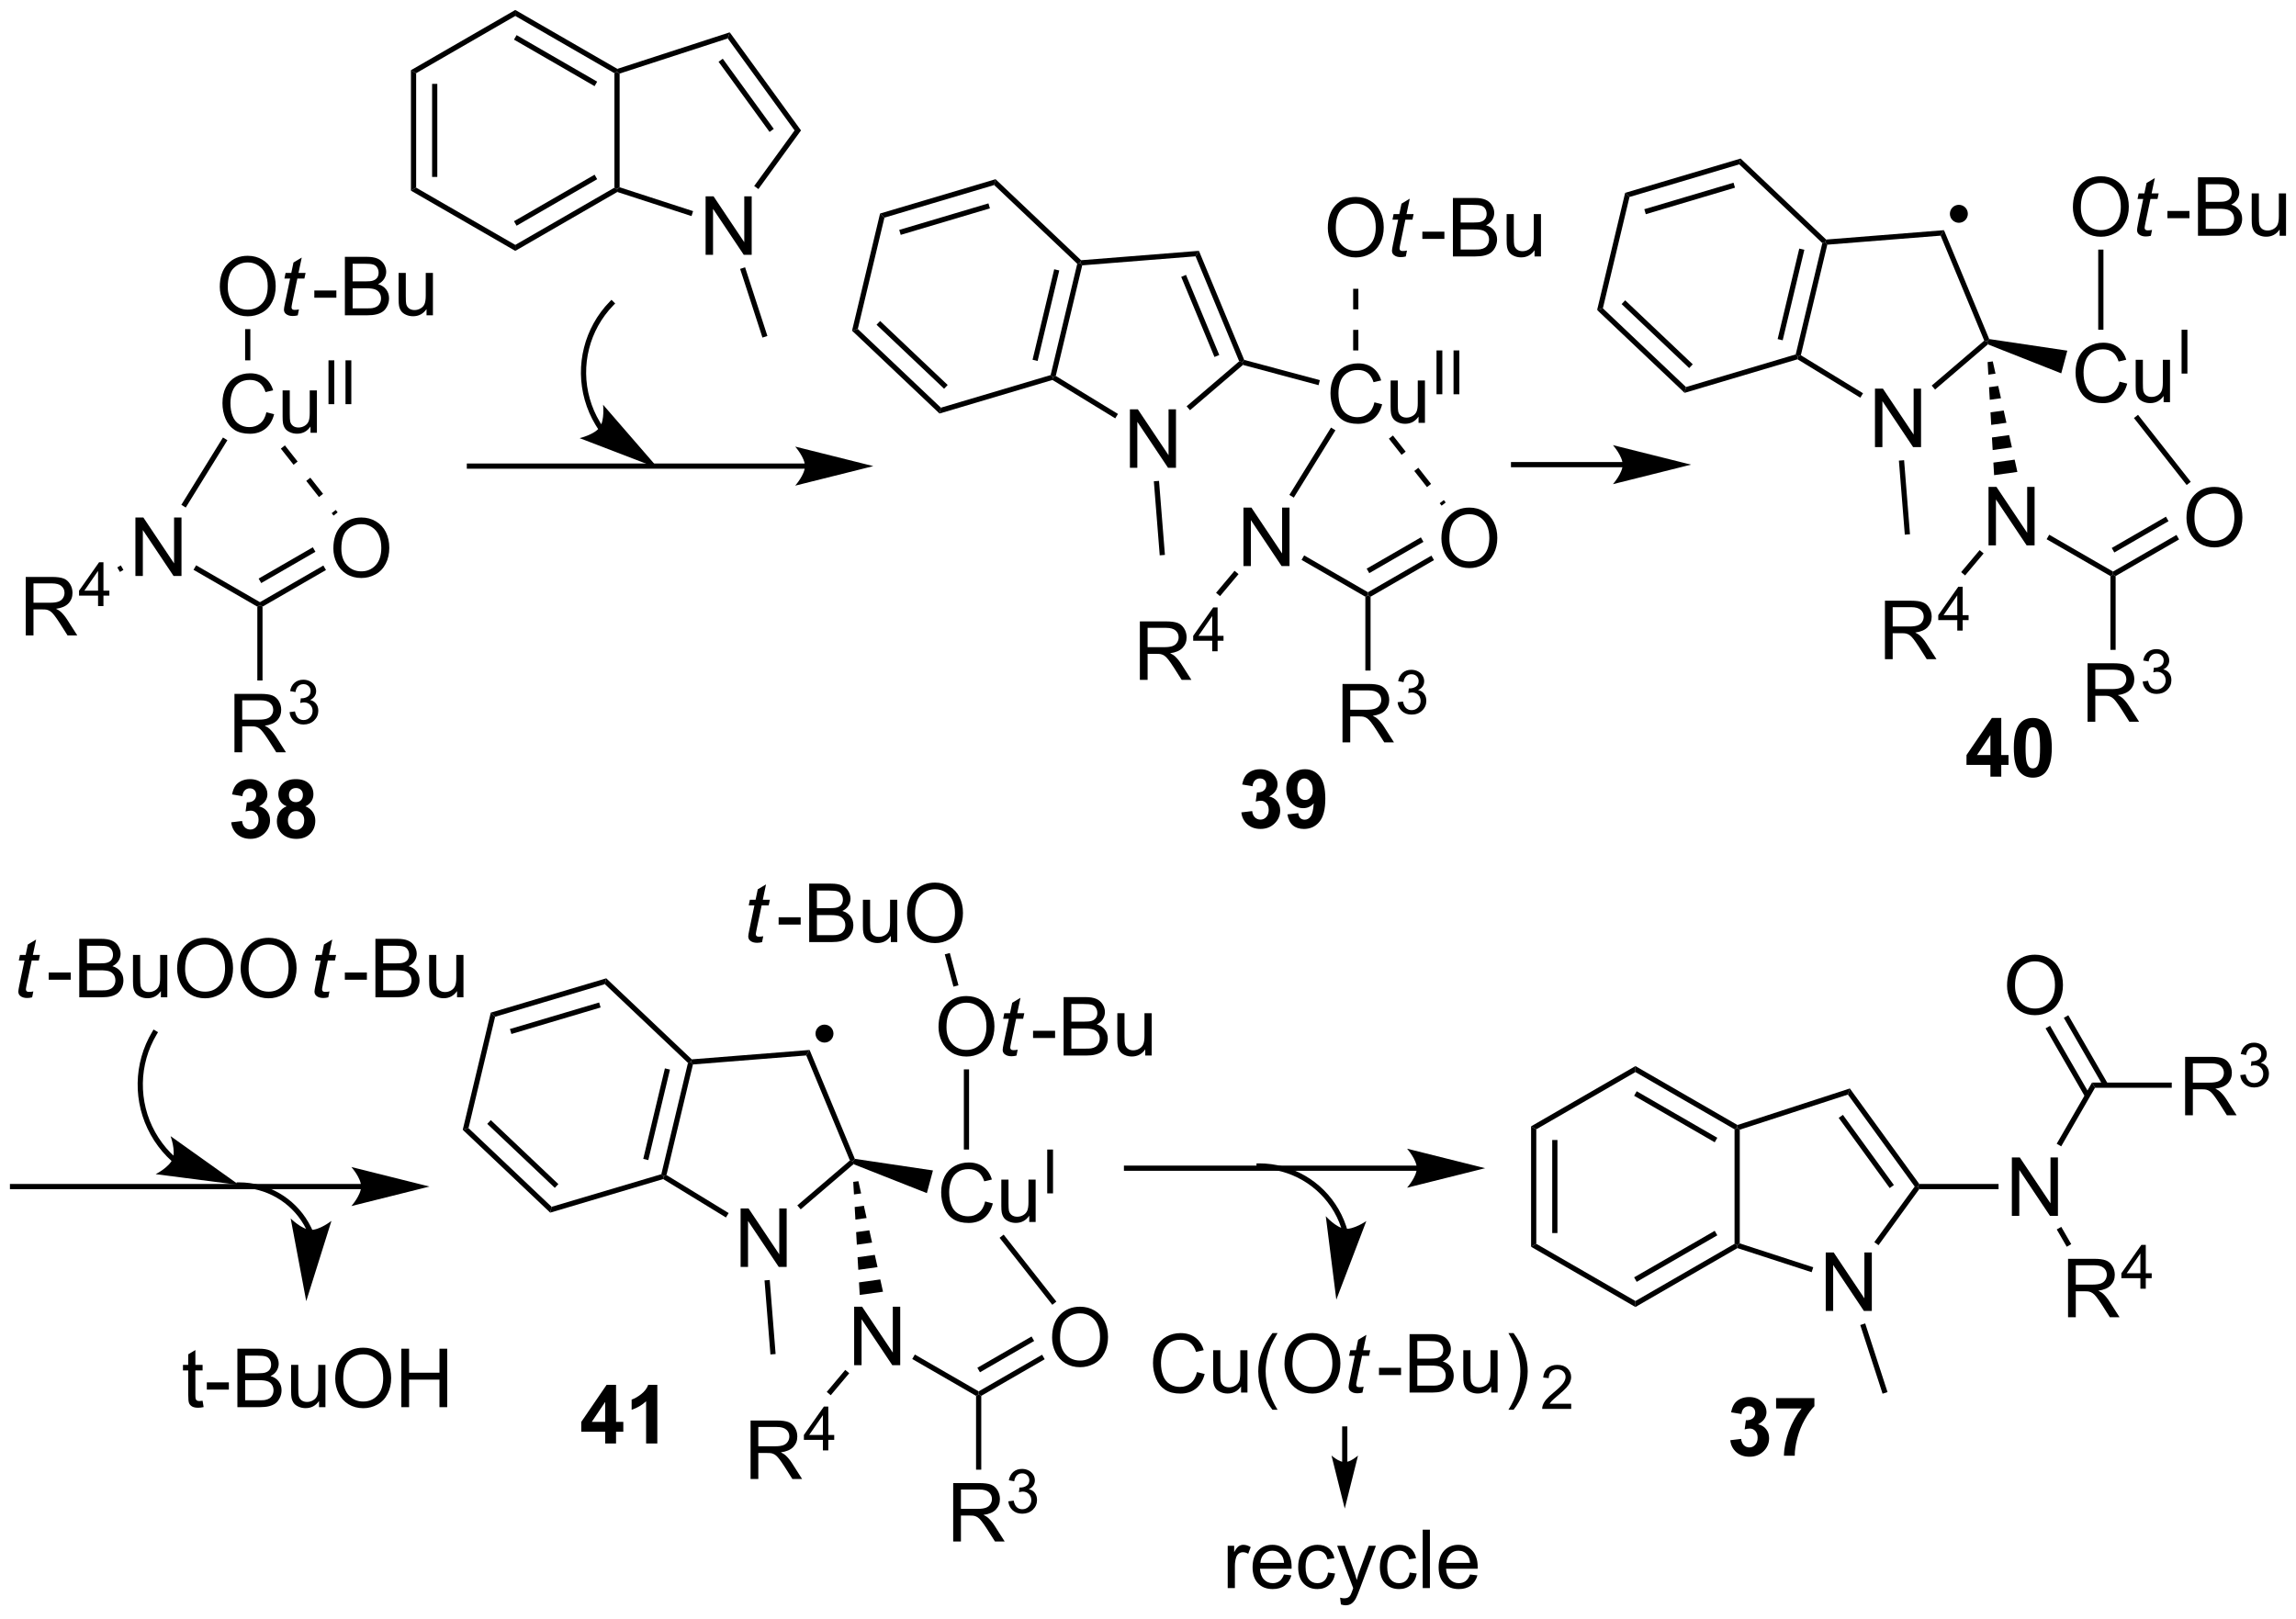 <?xml version="1.0" encoding="UTF-8"?>
<!DOCTYPE svg PUBLIC '-//W3C//DTD SVG 1.0//EN'
          'http://www.w3.org/TR/2001/REC-SVG-20010904/DTD/svg10.dtd'>
<svg stroke-dasharray="none" shape-rendering="auto" xmlns="http://www.w3.org/2000/svg" font-family="'Dialog'" text-rendering="auto" width="617" fill-opacity="1" color-interpolation="auto" color-rendering="auto" preserveAspectRatio="xMidYMid meet" font-size="12px" viewBox="0 0 617 435" fill="black" xmlns:xlink="http://www.w3.org/1999/xlink" stroke="black" image-rendering="auto" stroke-miterlimit="10" stroke-linecap="square" stroke-linejoin="miter" font-style="normal" stroke-width="1" height="435" stroke-dashoffset="0" font-weight="normal" stroke-opacity="1"
><!--Generated by the Batik Graphics2D SVG Generator--><defs id="genericDefs"
  /><g
  ><defs id="defs1"
    ><clipPath clipPathUnits="userSpaceOnUse" id="clipPath1"
      ><path d="M0.563 0.633 L231.928 0.633 L231.928 163.411 L0.563 163.411 L0.563 0.633 Z"
      /></clipPath
      ><clipPath clipPathUnits="userSpaceOnUse" id="clipPath2"
      ><path d="M-1.227 107.32 L-1.227 265.571 L223.704 265.571 L223.704 107.32 Z"
      /></clipPath
    ></defs
    ><g transform="scale(2.667,2.667) translate(-0.563,-0.633) matrix(1.029,0,0,1.029,1.826,-109.756)"
    ><path d="M1.294 169.502 L1.294 163.776 L3.833 163.776 Q4.598 163.776 4.997 163.93 Q5.395 164.083 5.632 164.474 Q5.872 164.864 5.872 165.338 Q5.872 165.948 5.476 166.367 Q5.083 166.784 4.257 166.896 Q4.559 167.042 4.715 167.182 Q5.046 167.487 5.343 167.943 L6.34 169.502 L5.387 169.502 L4.629 168.31 Q4.296 167.794 4.08 167.521 Q3.866 167.247 3.697 167.138 Q3.528 167.029 3.351 166.987 Q3.223 166.958 2.929 166.958 L2.051 166.958 L2.051 169.502 L1.294 169.502 ZM2.051 166.302 L3.679 166.302 Q4.2 166.302 4.491 166.195 Q4.786 166.088 4.937 165.851 Q5.09 165.614 5.09 165.338 Q5.09 164.932 4.793 164.672 Q4.499 164.409 3.864 164.409 L2.051 164.409 L2.051 166.302 Z" stroke="none" clip-path="url(#clipPath2)"
    /></g
    ><g transform="matrix(2.743,0,0,2.743,3.366,-294.37)"
    ><path d="M8.38 166.702 L8.38 165.673 L6.517 165.673 L6.517 165.191 L8.478 162.408 L8.907 162.408 L8.907 165.191 L9.488 165.191 L9.488 165.673 L8.907 165.673 L8.907 166.702 L8.38 166.702 ZM8.38 165.191 L8.38 163.253 L7.036 165.191 L8.38 165.191 Z" stroke="none" clip-path="url(#clipPath2)"
    /></g
    ><g transform="matrix(2.743,0,0,2.743,3.366,-294.37)"
    ><path d="M12.04 163.748 L12.04 158.022 L12.819 158.022 L15.827 162.516 L15.827 158.022 L16.553 158.022 L16.553 163.748 L15.775 163.748 L12.767 159.248 L12.767 163.748 L12.04 163.748 Z" stroke="none" clip-path="url(#clipPath2)"
    /></g
    ><g transform="matrix(2.743,0,0,2.743,3.366,-294.37)"
    ><path d="M10.52 163.354 L10.265 162.912 L10.609 162.713 L10.864 163.155 Z" stroke="none" clip-path="url(#clipPath2)"
    /></g
    ><g transform="matrix(2.743,0,0,2.743,3.366,-294.37)"
    ><path d="M17.732 163.146 L17.987 162.704 L24.238 166.313 L24.238 166.607 L23.983 166.755 Z" stroke="none" clip-path="url(#clipPath2)"
    /></g
    ><g transform="matrix(2.743,0,0,2.743,3.366,-294.37)"
    ><path d="M31.433 161.059 Q31.433 159.632 32.199 158.827 Q32.965 158.02 34.175 158.02 Q34.967 158.02 35.602 158.4 Q36.24 158.778 36.574 159.455 Q36.91 160.132 36.91 160.991 Q36.91 161.864 36.558 162.551 Q36.207 163.239 35.561 163.593 Q34.918 163.947 34.17 163.947 Q33.363 163.947 32.725 163.556 Q32.09 163.163 31.761 162.489 Q31.433 161.812 31.433 161.059 ZM32.215 161.07 Q32.215 162.106 32.769 162.702 Q33.327 163.296 34.168 163.296 Q35.022 163.296 35.574 162.695 Q36.129 162.093 36.129 160.989 Q36.129 160.288 35.892 159.767 Q35.655 159.246 35.199 158.96 Q34.746 158.671 34.178 158.671 Q33.373 158.671 32.793 159.226 Q32.215 159.778 32.215 161.07 Z" stroke="none" clip-path="url(#clipPath2)"
    /></g
    ><g transform="matrix(2.743,0,0,2.743,3.366,-294.37)"
    ><path d="M24.493 166.755 L24.238 166.607 L24.238 166.313 L30.452 162.725 L30.707 163.167 ZM24.366 164.445 L29.675 161.379 L29.42 160.937 L24.11 164.003 Z" stroke="none" clip-path="url(#clipPath2)"
    /></g
    ><g transform="matrix(2.743,0,0,2.743,3.366,-294.37)"
    ><path d="M21.743 181.026 L21.743 175.3 L24.282 175.3 Q25.048 175.3 25.446 175.453 Q25.845 175.607 26.082 175.998 Q26.321 176.388 26.321 176.862 Q26.321 177.471 25.926 177.891 Q25.532 178.307 24.707 178.419 Q25.009 178.565 25.165 178.706 Q25.496 179.011 25.793 179.466 L26.79 181.026 L25.837 181.026 L25.079 179.833 Q24.746 179.318 24.53 179.044 Q24.316 178.771 24.147 178.662 Q23.978 178.552 23.801 178.511 Q23.673 178.482 23.379 178.482 L22.501 178.482 L22.501 181.026 L21.743 181.026 ZM22.501 177.826 L24.129 177.826 Q24.65 177.826 24.941 177.719 Q25.235 177.612 25.387 177.375 Q25.54 177.138 25.54 176.862 Q25.54 176.456 25.243 176.196 Q24.949 175.932 24.314 175.932 L22.501 175.932 L22.501 177.826 Z" stroke="none" clip-path="url(#clipPath2)"
    /></g
    ><g transform="matrix(2.743,0,0,2.743,3.366,-294.37)"
    ><path d="M27.142 177.091 L27.67 177.021 Q27.762 177.47 27.978 177.668 Q28.197 177.865 28.512 177.865 Q28.883 177.865 29.138 177.607 Q29.396 177.349 29.396 176.968 Q29.396 176.605 29.158 176.371 Q28.922 176.134 28.555 176.134 Q28.406 176.134 28.183 176.193 L28.242 175.73 Q28.295 175.736 28.326 175.736 Q28.664 175.736 28.933 175.56 Q29.203 175.384 29.203 175.017 Q29.203 174.728 29.006 174.539 Q28.81 174.347 28.5 174.347 Q28.191 174.347 27.986 174.541 Q27.781 174.734 27.722 175.121 L27.195 175.027 Q27.293 174.496 27.634 174.205 Q27.978 173.914 28.488 173.914 Q28.84 173.914 29.134 174.064 Q29.431 174.214 29.588 174.476 Q29.744 174.736 29.744 175.029 Q29.744 175.308 29.593 175.537 Q29.445 175.765 29.152 175.9 Q29.533 175.988 29.744 176.265 Q29.955 176.541 29.955 176.957 Q29.955 177.519 29.545 177.912 Q29.134 178.302 28.508 178.302 Q27.943 178.302 27.568 177.966 Q27.195 177.629 27.142 177.091 Z" stroke="none" clip-path="url(#clipPath2)"
    /></g
    ><g transform="matrix(2.743,0,0,2.743,3.366,-294.37)"
    ><path d="M23.983 166.755 L24.238 166.607 L24.493 166.755 L24.493 173.988 L23.983 173.988 Z" stroke="none" clip-path="url(#clipPath2)"
    /></g
    ><g transform="matrix(2.743,0,0,2.743,3.366,-294.37)"
    ><path d="M24.871 147.708 L25.629 147.899 Q25.392 148.833 24.772 149.326 Q24.152 149.815 23.259 149.815 Q22.332 149.815 21.751 149.438 Q21.173 149.06 20.869 148.346 Q20.567 147.63 20.567 146.81 Q20.567 145.914 20.908 145.25 Q21.251 144.583 21.882 144.237 Q22.512 143.891 23.27 143.891 Q24.129 143.891 24.715 144.328 Q25.301 144.766 25.533 145.56 L24.785 145.734 Q24.587 145.109 24.207 144.826 Q23.83 144.539 23.254 144.539 Q22.595 144.539 22.15 144.857 Q21.707 145.172 21.527 145.706 Q21.348 146.24 21.348 146.805 Q21.348 147.536 21.561 148.081 Q21.775 148.625 22.223 148.896 Q22.673 149.164 23.197 149.164 Q23.832 149.164 24.272 148.797 Q24.715 148.43 24.871 147.708 ZM29.193 149.716 L29.193 149.107 Q28.709 149.81 27.875 149.81 Q27.508 149.81 27.19 149.669 Q26.872 149.529 26.716 149.315 Q26.563 149.102 26.5 148.794 Q26.459 148.586 26.459 148.138 L26.459 145.568 L27.162 145.568 L27.162 147.867 Q27.162 148.419 27.203 148.609 Q27.271 148.888 27.485 149.047 Q27.701 149.203 28.016 149.203 Q28.334 149.203 28.61 149.042 Q28.888 148.88 29.003 148.602 Q29.117 148.32 29.117 147.789 L29.117 145.568 L29.82 145.568 L29.82 149.716 L29.193 149.716 Z" stroke="none" clip-path="url(#clipPath2)"
    /></g
    ><g transform="matrix(2.743,0,0,2.743,3.366,-294.37)"
    ><path d="M30.955 146.916 L30.955 142.621 L31.524 142.621 L31.524 146.916 L30.955 146.916 ZM32.622 146.916 L32.622 142.621 L33.191 142.621 L33.191 146.916 L32.622 146.916 Z" stroke="none" clip-path="url(#clipPath2)"
    /></g
    ><g transform="matrix(2.743,0,0,2.743,3.366,-294.37)"
    ><path d="M16.973 157.044 L16.539 156.776 L20.617 150.18 L21.051 150.449 Z" stroke="none" clip-path="url(#clipPath2)"
    /></g
    ><g transform="matrix(2.743,0,0,2.743,3.366,-294.37)"
    ><path d="M20.306 135.418 Q20.306 133.991 21.072 133.187 Q21.837 132.379 23.048 132.379 Q23.84 132.379 24.475 132.76 Q25.113 133.137 25.447 133.814 Q25.783 134.491 25.783 135.351 Q25.783 136.223 25.431 136.911 Q25.08 137.598 24.434 137.952 Q23.791 138.306 23.043 138.306 Q22.236 138.306 21.598 137.916 Q20.962 137.523 20.634 136.848 Q20.306 136.171 20.306 135.418 ZM21.087 135.429 Q21.087 136.465 21.642 137.062 Q22.199 137.655 23.041 137.655 Q23.895 137.655 24.447 137.054 Q25.001 136.452 25.001 135.348 Q25.001 134.648 24.765 134.127 Q24.527 133.606 24.072 133.32 Q23.619 133.03 23.051 133.03 Q22.246 133.03 21.666 133.585 Q21.087 134.137 21.087 135.429 Z" stroke="none" clip-path="url(#clipPath2)"
    /></g
    ><g transform="matrix(2.743,0,0,2.743,3.366,-294.37)"
    ><path d="M28.06 137.632 L27.943 138.213 Q27.688 138.278 27.451 138.278 Q27.029 138.278 26.779 138.07 Q26.591 137.913 26.591 137.645 Q26.591 137.507 26.693 137.015 L27.195 134.606 L26.638 134.606 L26.75 134.059 L27.31 134.059 L27.524 133.038 L28.334 132.551 L28.016 134.059 L28.711 134.059 L28.594 134.606 L27.904 134.606 L27.422 136.898 Q27.334 137.335 27.334 137.421 Q27.334 137.546 27.404 137.614 Q27.477 137.679 27.641 137.679 Q27.875 137.679 28.06 137.632 Z" stroke="none" clip-path="url(#clipPath2)"
    /></g
    ><g transform="matrix(2.743,0,0,2.743,3.366,-294.37)"
    ><path d="M29.567 136.489 L29.567 135.78 L31.726 135.78 L31.726 136.489 L29.567 136.489 ZM32.561 138.208 L32.561 132.481 L34.71 132.481 Q35.366 132.481 35.762 132.655 Q36.16 132.827 36.384 133.189 Q36.608 133.551 36.608 133.945 Q36.608 134.312 36.408 134.637 Q36.21 134.96 35.809 135.161 Q36.327 135.312 36.606 135.679 Q36.887 136.046 36.887 136.546 Q36.887 136.95 36.715 137.296 Q36.546 137.64 36.296 137.827 Q36.046 138.015 35.668 138.111 Q35.293 138.208 34.746 138.208 L32.561 138.208 ZM33.319 134.887 L34.559 134.887 Q35.061 134.887 35.28 134.82 Q35.569 134.734 35.715 134.536 Q35.864 134.335 35.864 134.036 Q35.864 133.749 35.725 133.533 Q35.59 133.317 35.335 133.236 Q35.082 133.155 34.465 133.155 L33.319 133.155 L33.319 134.887 ZM33.319 137.53 L34.746 137.53 Q35.114 137.53 35.262 137.504 Q35.522 137.458 35.697 137.348 Q35.874 137.239 35.986 137.03 Q36.1 136.82 36.1 136.546 Q36.1 136.226 35.936 135.991 Q35.772 135.754 35.481 135.658 Q35.192 135.562 34.645 135.562 L33.319 135.562 L33.319 137.53 ZM40.559 138.208 L40.559 137.598 Q40.074 138.301 39.241 138.301 Q38.874 138.301 38.556 138.161 Q38.239 138.02 38.082 137.806 Q37.929 137.593 37.866 137.286 Q37.824 137.077 37.824 136.629 L37.824 134.059 L38.528 134.059 L38.528 136.359 Q38.528 136.911 38.569 137.101 Q38.637 137.379 38.85 137.538 Q39.067 137.695 39.382 137.695 Q39.699 137.695 39.975 137.533 Q40.254 137.372 40.369 137.093 Q40.483 136.812 40.483 136.28 L40.483 134.059 L41.186 134.059 L41.186 138.208 L40.559 138.208 Z" stroke="none" clip-path="url(#clipPath2)"
    /></g
    ><g transform="matrix(2.743,0,0,2.743,3.366,-294.37)"
    ><path d="M23.298 142.622 L22.788 142.622 L22.788 139.563 L23.298 139.563 Z" stroke="none" clip-path="url(#clipPath2)"
    /></g
    ><g transform="matrix(2.743,0,0,2.743,3.366,-294.37)"
    ><path d="M26.286 151.272 L27.531 152.853 L27.931 152.537 L26.686 150.956 ZM28.776 154.434 L30.021 156.016 L30.422 155.7 L29.177 154.119 ZM31.266 157.597 L31.453 157.834 L31.853 157.518 L31.667 157.281 Z" stroke="none" clip-path="url(#clipPath2)"
    /></g
    ><g transform="matrix(2.743,0,0,2.743,3.366,-294.37)"
    ><path d="M77.632 152.731 L44.761 152.731 L44.506 152.731 L44.506 153.241 L44.761 153.241 L77.632 153.241 L77.887 153.241 L77.887 152.731 L77.632 152.731 ZM84.331 152.986 L76.677 151.072 C76.677 151.072 77.632 152.148 77.632 152.986 C77.632 153.823 76.677 154.899 76.677 154.899 Z" stroke="none" clip-path="url(#clipPath2)"
    /></g
    ><g transform="matrix(2.743,0,0,2.743,3.366,-294.37)"
    ><path d="M57.817 149.095 L57.816 149.094 L57.814 149.09 L57.811 149.086 L57.806 149.078 C57.799 149.068 57.792 149.057 57.785 149.047 C57.756 149.004 57.728 148.961 57.7 148.918 C57.645 148.833 57.59 148.745 57.538 148.657 C57.116 147.953 56.783 147.189 56.553 146.377 C56.093 144.755 56.084 143.073 56.483 141.494 C56.882 139.915 57.689 138.44 58.865 137.23 L59.042 137.048 L58.677 136.692 L58.499 136.875 C57.261 138.148 56.409 139.704 55.989 141.369 C55.568 143.035 55.578 144.808 56.062 146.517 C56.304 147.371 56.655 148.177 57.1 148.919 C57.156 149.012 57.213 149.103 57.272 149.195 C57.301 149.24 57.33 149.285 57.36 149.33 C57.368 149.341 57.375 149.352 57.383 149.364 L57.389 149.372 L57.391 149.376 L57.393 149.379 L57.393 149.378 L57.534 149.59 L57.959 149.307 L57.817 149.095 ZM63.256 153.201 L57.855 146.969 C57.855 146.969 58.028 148.464 57.526 149.181 C57.023 149.897 55.558 150.244 55.558 150.244 Z" stroke="none" clip-path="url(#clipPath2)"
    /></g
    ><g transform="matrix(2.743,0,0,2.743,3.366,-294.37)"
    ><path d="M39.033 114.193 L39.543 114.488 L39.543 125.702 L39.033 125.997 ZM41.105 115.537 L41.105 124.653 L41.615 124.653 L41.615 115.537 Z" stroke="none" clip-path="url(#clipPath2)"
    /></g
    ><g transform="matrix(2.743,0,0,2.743,3.366,-294.37)"
    ><path d="M39.033 125.997 L39.543 125.702 L49.255 131.309 L49.255 131.898 Z" stroke="none" clip-path="url(#clipPath2)"
    /></g
    ><g transform="matrix(2.743,0,0,2.743,3.366,-294.37)"
    ><path d="M49.255 131.898 L49.255 131.309 L58.967 125.702 L59.222 125.849 L59.251 126.127 ZM49.383 129.433 L57.278 124.874 L57.023 124.432 L49.127 128.991 Z" stroke="none" clip-path="url(#clipPath2)"
    /></g
    ><g transform="matrix(2.743,0,0,2.743,3.366,-294.37)"
    ><path d="M59.477 125.664 L59.222 125.849 L58.967 125.702 L58.967 114.488 L59.222 114.341 L59.477 114.526 Z" stroke="none" clip-path="url(#clipPath2)"
    /></g
    ><g transform="matrix(2.743,0,0,2.743,3.366,-294.37)"
    ><path d="M59.251 114.063 L59.222 114.341 L58.967 114.488 L49.255 108.881 L49.255 108.292 ZM57.278 115.316 L49.383 110.757 L49.127 111.199 L57.023 115.758 Z" stroke="none" clip-path="url(#clipPath2)"
    /></g
    ><g transform="matrix(2.743,0,0,2.743,3.366,-294.37)"
    ><path d="M49.255 108.292 L49.255 108.881 L39.543 114.488 L39.033 114.193 Z" stroke="none" clip-path="url(#clipPath2)"
    /></g
    ><g transform="matrix(2.743,0,0,2.743,3.366,-294.37)"
    ><path d="M67.901 132.281 L67.901 126.554 L68.68 126.554 L71.688 131.049 L71.688 126.554 L72.415 126.554 L72.415 132.281 L71.636 132.281 L68.628 127.781 L68.628 132.281 L67.901 132.281 Z" stroke="none" clip-path="url(#clipPath2)"
    /></g
    ><g transform="matrix(2.743,0,0,2.743,3.366,-294.37)"
    ><path d="M59.251 126.127 L59.222 125.849 L59.477 125.664 L66.676 128.003 L66.519 128.488 Z" stroke="none" clip-path="url(#clipPath2)"
    /></g
    ><g transform="matrix(2.743,0,0,2.743,3.366,-294.37)"
    ><path d="M73.072 125.841 L72.659 125.541 L76.616 120.095 L77.247 120.095 Z" stroke="none" clip-path="url(#clipPath2)"
    /></g
    ><g transform="matrix(2.743,0,0,2.743,3.366,-294.37)"
    ><path d="M77.247 120.095 L76.616 120.095 L70.07 111.084 L70.265 110.484 ZM74.578 119.945 L69.582 113.07 L69.169 113.37 L74.165 120.245 Z" stroke="none" clip-path="url(#clipPath2)"
    /></g
    ><g transform="matrix(2.743,0,0,2.743,3.366,-294.37)"
    ><path d="M70.265 110.484 L70.07 111.084 L59.477 114.526 L59.222 114.341 L59.251 114.063 Z" stroke="none" clip-path="url(#clipPath2)"
    /></g
    ><g transform="matrix(2.743,0,0,2.743,3.366,-294.37)"
    ><path d="M71.282 133.663 L71.768 133.506 L73.954 140.234 L73.469 140.392 Z" stroke="none" clip-path="url(#clipPath2)"
    /></g
    ><g transform="matrix(2.743,0,0,2.743,3.366,-294.37)"
    ><path d="M110.445 173.926 L110.445 168.199 L112.984 168.199 Q113.75 168.199 114.148 168.353 Q114.547 168.506 114.784 168.897 Q115.023 169.288 115.023 169.762 Q115.023 170.371 114.627 170.79 Q114.234 171.207 113.409 171.319 Q113.711 171.465 113.867 171.605 Q114.198 171.91 114.495 172.366 L115.492 173.926 L114.539 173.926 L113.781 172.733 Q113.448 172.217 113.232 171.944 Q113.018 171.671 112.849 171.561 Q112.68 171.452 112.502 171.41 Q112.375 171.381 112.081 171.381 L111.203 171.381 L111.203 173.926 L110.445 173.926 ZM111.203 170.725 L112.831 170.725 Q113.351 170.725 113.643 170.618 Q113.937 170.512 114.088 170.275 Q114.242 170.038 114.242 169.762 Q114.242 169.355 113.945 169.095 Q113.651 168.832 113.015 168.832 L111.203 168.832 L111.203 170.725 Z" stroke="none" clip-path="url(#clipPath2)"
    /></g
    ><g transform="matrix(2.743,0,0,2.743,3.366,-294.37)"
    ><path d="M117.532 171.126 L117.532 170.096 L115.668 170.096 L115.668 169.614 L117.629 166.831 L118.059 166.831 L118.059 169.614 L118.639 169.614 L118.639 170.096 L118.059 170.096 L118.059 171.126 L117.532 171.126 ZM117.532 169.614 L117.532 167.677 L116.188 169.614 L117.532 169.614 Z" stroke="none" clip-path="url(#clipPath2)"
    /></g
    ><g transform="matrix(2.743,0,0,2.743,3.366,-294.37)"
    ><path d="M120.593 162.777 L120.593 157.05 L121.371 157.05 L124.379 161.545 L124.379 157.05 L125.106 157.05 L125.106 162.777 L124.327 162.777 L121.319 158.277 L121.319 162.777 L120.593 162.777 Z" stroke="none" clip-path="url(#clipPath2)"
    /></g
    ><g transform="matrix(2.743,0,0,2.743,3.366,-294.37)"
    ><path d="M118.299 165.724 L117.909 165.396 L119.72 163.24 L120.111 163.568 Z" stroke="none" clip-path="url(#clipPath2)"
    /></g
    ><g transform="matrix(2.743,0,0,2.743,3.366,-294.37)"
    ><path d="M126.284 162.174 L126.54 161.733 L132.79 165.341 L132.79 165.636 L132.535 165.783 Z" stroke="none" clip-path="url(#clipPath2)"
    /></g
    ><g transform="matrix(2.743,0,0,2.743,3.366,-294.37)"
    ><path d="M139.986 160.088 Q139.986 158.661 140.751 157.856 Q141.517 157.049 142.728 157.049 Q143.519 157.049 144.155 157.429 Q144.793 157.806 145.126 158.483 Q145.462 159.161 145.462 160.02 Q145.462 160.892 145.111 161.58 Q144.759 162.267 144.113 162.621 Q143.47 162.976 142.722 162.976 Q141.915 162.976 141.277 162.585 Q140.642 162.192 140.314 161.517 Q139.986 160.84 139.986 160.088 ZM140.767 160.098 Q140.767 161.135 141.321 161.731 Q141.879 162.325 142.72 162.325 Q143.574 162.325 144.126 161.723 Q144.681 161.121 144.681 160.017 Q144.681 159.317 144.444 158.796 Q144.207 158.275 143.751 157.989 Q143.298 157.7 142.73 157.7 Q141.926 157.7 141.345 158.254 Q140.767 158.806 140.767 160.098 Z" stroke="none" clip-path="url(#clipPath2)"
    /></g
    ><g transform="matrix(2.743,0,0,2.743,3.366,-294.37)"
    ><path d="M133.045 165.783 L132.79 165.636 L132.79 165.341 L139.005 161.754 L139.26 162.196 ZM132.918 163.473 L138.227 160.408 L137.972 159.966 L132.663 163.031 Z" stroke="none" clip-path="url(#clipPath2)"
    /></g
    ><g transform="matrix(2.743,0,0,2.743,3.366,-294.37)"
    ><path d="M130.296 180.055 L130.296 174.328 L132.835 174.328 Q133.6 174.328 133.999 174.482 Q134.397 174.635 134.634 175.026 Q134.874 175.417 134.874 175.891 Q134.874 176.5 134.478 176.919 Q134.085 177.336 133.259 177.448 Q133.561 177.594 133.717 177.734 Q134.048 178.039 134.345 178.495 L135.342 180.055 L134.389 180.055 L133.631 178.862 Q133.298 178.346 133.082 178.073 Q132.868 177.799 132.699 177.69 Q132.53 177.581 132.353 177.539 Q132.225 177.51 131.931 177.51 L131.053 177.51 L131.053 180.055 L130.296 180.055 ZM131.053 176.854 L132.681 176.854 Q133.202 176.854 133.493 176.747 Q133.788 176.641 133.939 176.404 Q134.092 176.167 134.092 175.891 Q134.092 175.484 133.796 175.224 Q133.501 174.961 132.866 174.961 L131.053 174.961 L131.053 176.854 Z" stroke="none" clip-path="url(#clipPath2)"
    /></g
    ><g transform="matrix(2.743,0,0,2.743,3.366,-294.37)"
    ><path d="M135.695 176.12 L136.222 176.05 Q136.314 176.499 136.53 176.696 Q136.749 176.893 137.064 176.893 Q137.435 176.893 137.691 176.636 Q137.948 176.378 137.948 175.997 Q137.948 175.634 137.71 175.399 Q137.474 175.163 137.107 175.163 Q136.958 175.163 136.736 175.221 L136.794 174.759 Q136.847 174.764 136.878 174.764 Q137.216 174.764 137.486 174.589 Q137.755 174.413 137.755 174.046 Q137.755 173.757 137.558 173.567 Q137.363 173.376 137.052 173.376 Q136.743 173.376 136.538 173.569 Q136.333 173.762 136.275 174.149 L135.747 174.055 Q135.845 173.524 136.187 173.233 Q136.53 172.942 137.04 172.942 Q137.392 172.942 137.687 173.093 Q137.984 173.243 138.14 173.505 Q138.296 173.764 138.296 174.057 Q138.296 174.337 138.146 174.565 Q137.997 174.794 137.704 174.929 Q138.085 175.016 138.296 175.294 Q138.507 175.569 138.507 175.985 Q138.507 176.548 138.097 176.94 Q137.687 177.331 137.06 177.331 Q136.495 177.331 136.12 176.995 Q135.747 176.657 135.695 176.12 Z" stroke="none" clip-path="url(#clipPath2)"
    /></g
    ><g transform="matrix(2.743,0,0,2.743,3.366,-294.37)"
    ><path d="M132.535 165.783 L132.79 165.636 L133.045 165.783 L133.045 173.016 L132.535 173.016 Z" stroke="none" clip-path="url(#clipPath2)"
    /></g
    ><g transform="matrix(2.743,0,0,2.743,3.366,-294.37)"
    ><path d="M133.423 146.737 L134.181 146.927 Q133.944 147.862 133.325 148.354 Q132.705 148.844 131.811 148.844 Q130.885 148.844 130.304 148.466 Q129.726 148.089 129.421 147.375 Q129.119 146.659 129.119 145.839 Q129.119 144.943 129.46 144.279 Q129.804 143.612 130.434 143.266 Q131.064 142.919 131.822 142.919 Q132.681 142.919 133.267 143.357 Q133.853 143.794 134.085 144.589 L133.338 144.763 Q133.14 144.138 132.76 143.854 Q132.382 143.568 131.806 143.568 Q131.148 143.568 130.702 143.885 Q130.26 144.2 130.08 144.734 Q129.9 145.268 129.9 145.833 Q129.9 146.565 130.114 147.109 Q130.327 147.654 130.775 147.924 Q131.226 148.193 131.749 148.193 Q132.385 148.193 132.825 147.825 Q133.267 147.458 133.423 146.737 ZM137.745 148.745 L137.745 148.135 Q137.261 148.839 136.427 148.839 Q136.06 148.839 135.743 148.698 Q135.425 148.557 135.269 148.344 Q135.115 148.13 135.052 147.823 Q135.011 147.614 135.011 147.167 L135.011 144.596 L135.714 144.596 L135.714 146.896 Q135.714 147.448 135.756 147.638 Q135.823 147.917 136.037 148.075 Q136.253 148.232 136.568 148.232 Q136.886 148.232 137.162 148.07 Q137.44 147.909 137.555 147.63 Q137.67 147.349 137.67 146.818 L137.67 144.596 L138.373 144.596 L138.373 148.745 L137.745 148.745 Z" stroke="none" clip-path="url(#clipPath2)"
    /></g
    ><g transform="matrix(2.743,0,0,2.743,3.366,-294.37)"
    ><path d="M139.507 145.945 L139.507 141.65 L140.076 141.65 L140.076 145.945 L139.507 145.945 ZM141.174 145.945 L141.174 141.65 L141.743 141.65 L141.743 145.945 L141.174 145.945 Z" stroke="none" clip-path="url(#clipPath2)"
    /></g
    ><g transform="matrix(2.743,0,0,2.743,3.366,-294.37)"
    ><path d="M125.525 156.073 L125.091 155.804 L129.169 149.209 L129.603 149.477 Z" stroke="none" clip-path="url(#clipPath2)"
    /></g
    ><g transform="matrix(2.743,0,0,2.743,3.366,-294.37)"
    ><path d="M128.858 129.652 Q128.858 128.225 129.624 127.42 Q130.39 126.613 131.601 126.613 Q132.392 126.613 133.028 126.993 Q133.666 127.371 133.999 128.048 Q134.335 128.725 134.335 129.584 Q134.335 130.456 133.983 131.144 Q133.632 131.831 132.986 132.186 Q132.343 132.54 131.595 132.54 Q130.788 132.54 130.15 132.149 Q129.515 131.756 129.186 131.081 Q128.858 130.404 128.858 129.652 ZM129.64 129.662 Q129.64 130.699 130.194 131.295 Q130.752 131.889 131.593 131.889 Q132.447 131.889 132.999 131.287 Q133.554 130.686 133.554 129.581 Q133.554 128.881 133.317 128.36 Q133.08 127.839 132.624 127.553 Q132.171 127.264 131.603 127.264 Q130.798 127.264 130.218 127.818 Q129.64 128.37 129.64 129.662 Z" stroke="none" clip-path="url(#clipPath2)"
    /></g
    ><g transform="matrix(2.743,0,0,2.743,3.366,-294.37)"
    ><path d="M136.612 131.865 L136.495 132.446 Q136.24 132.511 136.003 132.511 Q135.581 132.511 135.331 132.303 Q135.143 132.147 135.143 131.878 Q135.143 131.74 135.245 131.248 L135.748 128.839 L135.19 128.839 L135.302 128.292 L135.862 128.292 L136.076 127.272 L136.886 126.784 L136.568 128.292 L137.263 128.292 L137.146 128.839 L136.456 128.839 L135.974 131.131 Q135.886 131.568 135.886 131.654 Q135.886 131.779 135.956 131.847 Q136.029 131.912 136.193 131.912 Q136.427 131.912 136.612 131.865 Z" stroke="none" clip-path="url(#clipPath2)"
    /></g
    ><g transform="matrix(2.743,0,0,2.743,3.366,-294.37)"
    ><path d="M138.119 130.722 L138.119 130.014 L140.278 130.014 L140.278 130.722 L138.119 130.722 ZM141.114 132.441 L141.114 126.714 L143.262 126.714 Q143.918 126.714 144.314 126.889 Q144.713 127.061 144.936 127.423 Q145.161 127.784 145.161 128.178 Q145.161 128.545 144.96 128.87 Q144.762 129.193 144.361 129.394 Q144.879 129.545 145.158 129.912 Q145.439 130.279 145.439 130.779 Q145.439 131.183 145.267 131.529 Q145.098 131.873 144.848 132.061 Q144.598 132.248 144.22 132.344 Q143.845 132.441 143.298 132.441 L141.114 132.441 ZM141.871 129.12 L143.111 129.12 Q143.614 129.12 143.832 129.053 Q144.121 128.967 144.267 128.769 Q144.416 128.568 144.416 128.269 Q144.416 127.983 144.278 127.766 Q144.142 127.55 143.887 127.469 Q143.634 127.389 143.017 127.389 L141.871 127.389 L141.871 129.12 ZM141.871 131.764 L143.298 131.764 Q143.666 131.764 143.814 131.738 Q144.075 131.691 144.249 131.581 Q144.426 131.472 144.538 131.264 Q144.653 131.053 144.653 130.779 Q144.653 130.459 144.489 130.225 Q144.325 129.988 144.033 129.891 Q143.744 129.795 143.197 129.795 L141.871 129.795 L141.871 131.764 ZM149.111 132.441 L149.111 131.831 Q148.627 132.535 147.793 132.535 Q147.426 132.535 147.108 132.394 Q146.791 132.253 146.634 132.04 Q146.481 131.826 146.418 131.519 Q146.377 131.311 146.377 130.863 L146.377 128.292 L147.08 128.292 L147.08 130.592 Q147.08 131.144 147.121 131.334 Q147.189 131.613 147.403 131.772 Q147.619 131.928 147.934 131.928 Q148.252 131.928 148.528 131.766 Q148.806 131.605 148.921 131.326 Q149.036 131.045 149.036 130.514 L149.036 128.292 L149.739 128.292 L149.739 132.441 L149.111 132.441 Z" stroke="none" clip-path="url(#clipPath2)"
    /></g
    ><g transform="matrix(2.743,0,0,2.743,3.366,-294.37)"
    ><path d="M131.851 141.651 L131.851 139.638 L131.34 139.638 L131.34 141.651 ZM131.851 137.625 L131.851 135.613 L131.34 135.613 L131.34 137.625 Z" stroke="none" clip-path="url(#clipPath2)"
    /></g
    ><g transform="matrix(2.743,0,0,2.743,3.366,-294.37)"
    ><path d="M134.838 150.3 L136.083 151.881 L136.484 151.566 L135.239 149.985 ZM137.328 153.463 L138.573 155.044 L138.974 154.728 L137.729 153.147 ZM139.818 156.625 L140.005 156.862 L140.406 156.547 L140.219 156.31 Z" stroke="none" clip-path="url(#clipPath2)"
    /></g
    ><g transform="matrix(2.743,0,0,2.743,3.366,-294.37)"
    ><path d="M128.08 144.564 L127.948 145.056 L120.543 143.072 L120.479 142.791 L120.666 142.577 Z" stroke="none" clip-path="url(#clipPath2)"
    /></g
    ><g transform="matrix(2.743,0,0,2.743,3.366,-294.37)"
    ><path d="M109.469 153.148 L109.469 147.422 L110.247 147.422 L113.255 151.916 L113.255 147.422 L113.982 147.422 L113.982 153.148 L113.203 153.148 L110.195 148.648 L110.195 153.148 L109.469 153.148 Z" stroke="none" clip-path="url(#clipPath2)"
    /></g
    ><g transform="matrix(2.743,0,0,2.743,3.366,-294.37)"
    ><path d="M120.666 142.577 L120.479 142.791 L120.172 142.718 L115.901 132.431 L116.23 131.893 ZM118.224 142.098 L114.965 134.249 L114.494 134.445 L117.753 142.293 Z" stroke="none" clip-path="url(#clipPath2)"
    /></g
    ><g transform="matrix(2.743,0,0,2.743,3.366,-294.37)"
    ><path d="M116.23 131.893 L115.901 132.431 L104.798 133.315 L104.593 133.076 L104.686 132.812 Z" stroke="none" clip-path="url(#clipPath2)"
    /></g
    ><g transform="matrix(2.743,0,0,2.743,3.366,-294.37)"
    ><path d="M104.31 133.16 L104.593 133.076 L104.798 133.315 L102.207 144.148 L101.916 144.269 L101.702 144.066 ZM102.052 133.698 L99.931 142.564 L100.428 142.683 L102.548 133.816 Z" stroke="none" clip-path="url(#clipPath2)"
    /></g
    ><g transform="matrix(2.743,0,0,2.743,3.366,-294.37)"
    ><path d="M101.88 144.546 L101.916 144.269 L102.207 144.148 L108.298 147.873 L108.032 148.308 Z" stroke="none" clip-path="url(#clipPath2)"
    /></g
    ><g transform="matrix(2.743,0,0,2.743,3.366,-294.37)"
    ><path d="M115.356 147.51 L115.025 147.122 L120.172 142.718 L120.479 142.791 L120.543 143.072 Z" stroke="none" clip-path="url(#clipPath2)"
    /></g
    ><g transform="matrix(2.743,0,0,2.743,3.366,-294.37)"
    ><path d="M104.686 132.812 L104.593 133.076 L104.31 133.16 L96.169 125.448 L96.306 124.874 Z" stroke="none" clip-path="url(#clipPath2)"
    /></g
    ><g transform="matrix(2.743,0,0,2.743,3.366,-294.37)"
    ><path d="M96.306 124.874 L96.169 125.448 L85.42 128.642 L84.992 128.237 ZM95.609 127.243 L86.87 129.84 L87.015 130.329 L95.754 127.732 Z" stroke="none" clip-path="url(#clipPath2)"
    /></g
    ><g transform="matrix(2.743,0,0,2.743,3.366,-294.37)"
    ><path d="M84.992 128.237 L85.42 128.642 L82.811 139.549 L82.247 139.716 Z" stroke="none" clip-path="url(#clipPath2)"
    /></g
    ><g transform="matrix(2.743,0,0,2.743,3.366,-294.37)"
    ><path d="M82.247 139.716 L82.811 139.549 L90.953 147.261 L90.816 147.834 ZM84.647 139.136 L91.265 145.406 L91.616 145.036 L84.998 138.766 Z" stroke="none" clip-path="url(#clipPath2)"
    /></g
    ><g transform="matrix(2.743,0,0,2.743,3.366,-294.37)"
    ><path d="M90.816 147.834 L90.953 147.261 L101.702 144.066 L101.916 144.269 L101.88 144.546 Z" stroke="none" clip-path="url(#clipPath2)"
    /></g
    ><g transform="matrix(2.743,0,0,2.743,3.366,-294.37)"
    ><path d="M111.813 154.472 L112.321 154.432 L112.899 161.685 L112.39 161.726 Z" stroke="none" clip-path="url(#clipPath2)"
    /></g
    ><g transform="matrix(2.743,0,0,2.743,3.366,-294.37)"
    ><path d="M183.439 171.9 L183.439 166.173 L185.978 166.173 Q186.744 166.173 187.142 166.327 Q187.54 166.481 187.777 166.871 Q188.017 167.262 188.017 167.736 Q188.017 168.345 187.621 168.765 Q187.228 169.181 186.402 169.293 Q186.704 169.439 186.861 169.58 Q187.191 169.885 187.488 170.34 L188.486 171.9 L187.532 171.9 L186.775 170.707 Q186.441 170.192 186.225 169.918 Q186.012 169.645 185.843 169.536 Q185.673 169.426 185.496 169.385 Q185.369 169.356 185.074 169.356 L184.197 169.356 L184.197 171.9 L183.439 171.9 ZM184.197 168.7 L185.824 168.7 Q186.345 168.7 186.637 168.593 Q186.931 168.486 187.082 168.249 Q187.236 168.012 187.236 167.736 Q187.236 167.33 186.939 167.069 Q186.644 166.806 186.009 166.806 L184.197 166.806 L184.197 168.7 Z" stroke="none" clip-path="url(#clipPath2)"
    /></g
    ><g transform="matrix(2.743,0,0,2.743,3.366,-294.37)"
    ><path d="M190.525 169.1 L190.525 168.071 L188.662 168.071 L188.662 167.588 L190.623 164.805 L191.053 164.805 L191.053 167.588 L191.633 167.588 L191.633 168.071 L191.053 168.071 L191.053 169.1 L190.525 169.1 ZM190.525 167.588 L190.525 165.651 L189.182 167.588 L190.525 167.588 Z" stroke="none" clip-path="url(#clipPath2)"
    /></g
    ><g transform="matrix(2.743,0,0,2.743,3.366,-294.37)"
    ><path d="M193.586 160.751 L193.586 155.024 L194.365 155.024 L197.373 159.519 L197.373 155.024 L198.099 155.024 L198.099 160.751 L197.32 160.751 L194.313 156.251 L194.313 160.751 L193.586 160.751 Z" stroke="none" clip-path="url(#clipPath2)"
    /></g
    ><g transform="matrix(2.743,0,0,2.743,3.366,-294.37)"
    ><path d="M191.293 163.698 L190.902 163.37 L192.714 161.214 L193.105 161.542 Z" stroke="none" clip-path="url(#clipPath2)"
    /></g
    ><g transform="matrix(2.743,0,0,2.743,3.366,-294.37)"
    ><path d="M199.278 160.149 L199.533 159.707 L205.784 163.316 L205.784 163.61 L205.529 163.758 Z" stroke="none" clip-path="url(#clipPath2)"
    /></g
    ><g transform="matrix(2.743,0,0,2.743,3.366,-294.37)"
    ><path d="M212.979 158.062 Q212.979 156.635 213.745 155.83 Q214.51 155.023 215.721 155.023 Q216.513 155.023 217.148 155.403 Q217.786 155.781 218.12 156.458 Q218.456 157.135 218.456 157.994 Q218.456 158.867 218.104 159.554 Q217.752 160.242 217.107 160.596 Q216.464 160.95 215.716 160.95 Q214.909 160.95 214.271 160.559 Q213.635 160.166 213.307 159.492 Q212.979 158.815 212.979 158.062 ZM213.76 158.072 Q213.76 159.109 214.315 159.705 Q214.872 160.299 215.714 160.299 Q216.568 160.299 217.12 159.697 Q217.674 159.096 217.674 157.992 Q217.674 157.291 217.438 156.77 Q217.201 156.25 216.745 155.963 Q216.292 155.674 215.724 155.674 Q214.919 155.674 214.339 156.229 Q213.76 156.781 213.76 158.072 Z" stroke="none" clip-path="url(#clipPath2)"
    /></g
    ><g transform="matrix(2.743,0,0,2.743,3.366,-294.37)"
    ><path d="M206.039 163.758 L205.784 163.61 L205.784 163.316 L211.998 159.728 L212.253 160.17 ZM205.911 161.448 L211.221 158.382 L210.966 157.94 L205.656 161.006 Z" stroke="none" clip-path="url(#clipPath2)"
    /></g
    ><g transform="matrix(2.743,0,0,2.743,3.366,-294.37)"
    ><path d="M203.289 178.029 L203.289 172.303 L205.828 172.303 Q206.594 172.303 206.992 172.456 Q207.391 172.61 207.628 173.001 Q207.867 173.391 207.867 173.865 Q207.867 174.475 207.471 174.894 Q207.078 175.31 206.253 175.422 Q206.555 175.568 206.711 175.709 Q207.042 176.014 207.339 176.469 L208.336 178.029 L207.383 178.029 L206.625 176.837 Q206.292 176.321 206.076 176.047 Q205.862 175.774 205.693 175.665 Q205.524 175.555 205.346 175.514 Q205.219 175.485 204.925 175.485 L204.047 175.485 L204.047 178.029 L203.289 178.029 ZM204.047 174.829 L205.675 174.829 Q206.195 174.829 206.487 174.722 Q206.781 174.615 206.932 174.378 Q207.086 174.141 207.086 173.865 Q207.086 173.459 206.789 173.198 Q206.495 172.935 205.859 172.935 L204.047 172.935 L204.047 174.829 Z" stroke="none" clip-path="url(#clipPath2)"
    /></g
    ><g transform="matrix(2.743,0,0,2.743,3.366,-294.37)"
    ><path d="M208.688 174.094 L209.216 174.024 Q209.307 174.473 209.524 174.671 Q209.743 174.868 210.057 174.868 Q210.429 174.868 210.684 174.61 Q210.942 174.352 210.942 173.971 Q210.942 173.608 210.704 173.374 Q210.468 173.137 210.1 173.137 Q209.952 173.137 209.729 173.196 L209.788 172.733 Q209.841 172.739 209.872 172.739 Q210.21 172.739 210.479 172.563 Q210.749 172.387 210.749 172.02 Q210.749 171.731 210.552 171.542 Q210.356 171.35 210.046 171.35 Q209.737 171.35 209.532 171.544 Q209.327 171.737 209.268 172.124 L208.741 172.03 Q208.839 171.499 209.18 171.208 Q209.524 170.917 210.034 170.917 Q210.386 170.917 210.68 171.067 Q210.977 171.218 211.134 171.479 Q211.29 171.739 211.29 172.032 Q211.29 172.311 211.139 172.54 Q210.991 172.768 210.698 172.903 Q211.079 172.991 211.29 173.268 Q211.501 173.544 211.501 173.96 Q211.501 174.522 211.091 174.915 Q210.68 175.305 210.054 175.305 Q209.489 175.305 209.114 174.969 Q208.741 174.631 208.688 174.094 Z" stroke="none" clip-path="url(#clipPath2)"
    /></g
    ><g transform="matrix(2.743,0,0,2.743,3.366,-294.37)"
    ><path d="M205.529 163.758 L205.784 163.61 L206.039 163.758 L206.039 170.991 L205.529 170.991 Z" stroke="none" clip-path="url(#clipPath2)"
    /></g
    ><g transform="matrix(2.743,0,0,2.743,3.366,-294.37)"
    ><path d="M206.417 144.711 L207.175 144.901 Q206.938 145.836 206.318 146.328 Q205.698 146.818 204.805 146.818 Q203.878 146.818 203.297 146.44 Q202.719 146.063 202.415 145.349 Q202.112 144.633 202.112 143.813 Q202.112 142.917 202.454 142.253 Q202.797 141.586 203.428 141.24 Q204.058 140.894 204.816 140.894 Q205.675 140.894 206.261 141.331 Q206.847 141.769 207.079 142.563 L206.331 142.737 Q206.133 142.112 205.753 141.828 Q205.375 141.542 204.8 141.542 Q204.141 141.542 203.696 141.86 Q203.253 142.175 203.073 142.709 Q202.894 143.243 202.894 143.808 Q202.894 144.539 203.107 145.084 Q203.321 145.628 203.769 145.899 Q204.219 146.167 204.743 146.167 Q205.378 146.167 205.818 145.8 Q206.261 145.433 206.417 144.711 ZM210.739 146.719 L210.739 146.11 Q210.254 146.813 209.421 146.813 Q209.054 146.813 208.736 146.672 Q208.418 146.532 208.262 146.318 Q208.108 146.105 208.046 145.797 Q208.004 145.589 208.004 145.141 L208.004 142.571 L208.708 142.571 L208.708 144.87 Q208.708 145.422 208.749 145.612 Q208.817 145.891 209.03 146.05 Q209.247 146.206 209.562 146.206 Q209.879 146.206 210.155 146.045 Q210.434 145.883 210.549 145.605 Q210.663 145.323 210.663 144.792 L210.663 142.571 L211.366 142.571 L211.366 146.719 L210.739 146.719 Z" stroke="none" clip-path="url(#clipPath2)"
    /></g
    ><g transform="matrix(2.743,0,0,2.743,3.366,-294.37)"
    ><path d="M212.501 143.919 L212.501 139.624 L213.07 139.624 L213.07 143.919 L212.501 143.919 Z" stroke="none" clip-path="url(#clipPath2)"
    /></g
    ><g transform="matrix(2.743,0,0,2.743,3.366,-294.37)"
    ><path d="M201.852 127.626 Q201.852 126.199 202.618 125.394 Q203.383 124.587 204.594 124.587 Q205.386 124.587 206.021 124.967 Q206.659 125.345 206.993 126.022 Q207.329 126.699 207.329 127.558 Q207.329 128.431 206.977 129.118 Q206.625 129.806 205.98 130.16 Q205.336 130.514 204.589 130.514 Q203.782 130.514 203.144 130.124 Q202.508 129.73 202.18 129.056 Q201.852 128.379 201.852 127.626 ZM202.633 127.637 Q202.633 128.673 203.188 129.269 Q203.745 129.863 204.586 129.863 Q205.441 129.863 205.993 129.262 Q206.547 128.66 206.547 127.556 Q206.547 126.855 206.31 126.335 Q206.073 125.814 205.618 125.527 Q205.165 125.238 204.597 125.238 Q203.792 125.238 203.211 125.793 Q202.633 126.345 202.633 127.637 Z" stroke="none" clip-path="url(#clipPath2)"
    /></g
    ><g transform="matrix(2.743,0,0,2.743,3.366,-294.37)"
    ><path d="M209.606 129.84 L209.489 130.42 Q209.234 130.486 208.997 130.486 Q208.575 130.486 208.325 130.277 Q208.137 130.121 208.137 129.853 Q208.137 129.715 208.239 129.222 L208.741 126.814 L208.184 126.814 L208.296 126.267 L208.856 126.267 L209.07 125.246 L209.879 124.759 L209.562 126.267 L210.257 126.267 L210.14 126.814 L209.45 126.814 L208.968 129.105 Q208.879 129.543 208.879 129.629 Q208.879 129.754 208.95 129.821 Q209.023 129.887 209.187 129.887 Q209.421 129.887 209.606 129.84 Z" stroke="none" clip-path="url(#clipPath2)"
    /></g
    ><g transform="matrix(2.743,0,0,2.743,3.366,-294.37)"
    ><path d="M211.113 128.696 L211.113 127.988 L213.271 127.988 L213.271 128.696 L211.113 128.696 ZM214.107 130.415 L214.107 124.689 L216.256 124.689 Q216.912 124.689 217.308 124.863 Q217.706 125.035 217.93 125.397 Q218.154 125.759 218.154 126.152 Q218.154 126.519 217.954 126.845 Q217.756 127.168 217.355 127.368 Q217.873 127.519 218.152 127.887 Q218.433 128.254 218.433 128.754 Q218.433 129.157 218.261 129.504 Q218.092 129.847 217.842 130.035 Q217.592 130.222 217.214 130.319 Q216.839 130.415 216.292 130.415 L214.107 130.415 ZM214.865 127.095 L216.105 127.095 Q216.607 127.095 216.826 127.027 Q217.115 126.941 217.261 126.743 Q217.409 126.543 217.409 126.243 Q217.409 125.957 217.271 125.741 Q217.136 125.525 216.881 125.444 Q216.628 125.363 216.011 125.363 L214.865 125.363 L214.865 127.095 ZM214.865 129.738 L216.292 129.738 Q216.659 129.738 216.808 129.712 Q217.068 129.665 217.243 129.556 Q217.42 129.446 217.532 129.238 Q217.646 129.027 217.646 128.754 Q217.646 128.433 217.482 128.199 Q217.318 127.962 217.027 127.866 Q216.738 127.769 216.191 127.769 L214.865 127.769 L214.865 129.738 ZM222.105 130.415 L222.105 129.806 Q221.62 130.509 220.787 130.509 Q220.42 130.509 220.102 130.368 Q219.784 130.228 219.628 130.014 Q219.475 129.801 219.412 129.493 Q219.37 129.285 219.37 128.837 L219.37 126.267 L220.073 126.267 L220.073 128.566 Q220.073 129.118 220.115 129.308 Q220.183 129.587 220.396 129.746 Q220.613 129.902 220.928 129.902 Q221.245 129.902 221.521 129.741 Q221.8 129.579 221.915 129.301 Q222.029 129.019 222.029 128.488 L222.029 126.267 L222.732 126.267 L222.732 130.415 L222.105 130.415 Z" stroke="none" clip-path="url(#clipPath2)"
    /></g
    ><g transform="matrix(2.743,0,0,2.743,3.366,-294.37)"
    ><path d="M204.844 139.625 L204.334 139.625 L204.334 131.771 L204.844 131.771 Z" stroke="none" clip-path="url(#clipPath2)"
    /></g
    ><g transform="matrix(2.743,0,0,2.743,3.366,-294.37)"
    ><path d="M207.832 148.275 L208.232 147.959 L213.399 154.521 L212.998 154.837 Z" stroke="none" clip-path="url(#clipPath2)"
    /></g
    ><g transform="matrix(2.743,0,0,2.743,3.366,-294.37)"
    ><path d="M201.305 141.673 L200.71 143.896 L193.523 141.058 L193.472 140.766 L193.654 140.536 Z" stroke="none" clip-path="url(#clipPath2)"
    /></g
    ><g transform="matrix(2.743,0,0,2.743,3.366,-294.37)"
    ><path d="M182.462 151.123 L182.462 145.396 L183.241 145.396 L186.249 149.891 L186.249 145.396 L186.975 145.396 L186.975 151.123 L186.197 151.123 L183.189 146.623 L183.189 151.123 L182.462 151.123 Z" stroke="none" clip-path="url(#clipPath2)"
    /></g
    ><g transform="matrix(2.743,0,0,2.743,3.366,-294.37)"
    ><path d="M193.654 140.536 L193.472 140.766 L193.166 140.692 L188.894 130.406 L189.223 129.868 Z" stroke="none" clip-path="url(#clipPath2)"
    /></g
    ><g transform="matrix(2.743,0,0,2.743,3.366,-294.37)"
    ><path d="M189.223 129.868 L188.894 130.406 L177.792 131.29 L177.586 131.05 L177.679 130.787 Z" stroke="none" clip-path="url(#clipPath2)"
    /></g
    ><g transform="matrix(2.743,0,0,2.743,3.366,-294.37)"
    ><path d="M177.304 131.134 L177.586 131.05 L177.792 131.29 L175.201 142.122 L174.91 142.243 L174.696 142.041 ZM175.045 131.672 L172.925 140.539 L173.421 140.657 L175.542 131.791 Z" stroke="none" clip-path="url(#clipPath2)"
    /></g
    ><g transform="matrix(2.743,0,0,2.743,3.366,-294.37)"
    ><path d="M174.874 142.52 L174.91 142.243 L175.201 142.122 L181.292 145.847 L181.025 146.282 Z" stroke="none" clip-path="url(#clipPath2)"
    /></g
    ><g transform="matrix(2.743,0,0,2.743,3.366,-294.37)"
    ><path d="M188.35 145.484 L188.018 145.097 L193.166 140.692 L193.472 140.766 L193.523 141.058 Z" stroke="none" clip-path="url(#clipPath2)"
    /></g
    ><g transform="matrix(2.743,0,0,2.743,3.366,-294.37)"
    ><path d="M177.679 130.787 L177.586 131.05 L177.304 131.134 L169.163 123.422 L169.3 122.849 Z" stroke="none" clip-path="url(#clipPath2)"
    /></g
    ><g transform="matrix(2.743,0,0,2.743,3.366,-294.37)"
    ><path d="M169.3 122.849 L169.163 123.422 L158.413 126.617 L157.986 126.211 ZM168.602 125.217 L159.863 127.814 L160.009 128.304 L168.748 125.706 Z" stroke="none" clip-path="url(#clipPath2)"
    /></g
    ><g transform="matrix(2.743,0,0,2.743,3.366,-294.37)"
    ><path d="M157.986 126.211 L158.413 126.617 L155.805 137.523 L155.24 137.691 Z" stroke="none" clip-path="url(#clipPath2)"
    /></g
    ><g transform="matrix(2.743,0,0,2.743,3.366,-294.37)"
    ><path d="M155.24 137.691 L155.805 137.523 L163.946 145.235 L163.81 145.808 ZM157.64 137.111 L164.259 143.38 L164.61 143.01 L157.991 136.74 Z" stroke="none" clip-path="url(#clipPath2)"
    /></g
    ><g transform="matrix(2.743,0,0,2.743,3.366,-294.37)"
    ><path d="M163.81 145.808 L163.946 145.235 L174.696 142.041 L174.91 142.243 L174.874 142.52 Z" stroke="none" clip-path="url(#clipPath2)"
    /></g
    ><g transform="matrix(2.743,0,0,2.743,3.366,-294.37)"
    ><path d="M184.806 152.447 L185.315 152.406 L185.892 159.66 L185.384 159.7 Z" stroke="none" clip-path="url(#clipPath2)"
    /></g
    ><g transform="matrix(2.743,0,0,2.743,3.366,-294.37)"
    ><path d="M157.742 152.586 L147.055 152.586 L146.8 152.586 L146.8 153.096 L147.055 153.096 L157.742 153.096 L157.997 153.096 L157.997 152.586 L157.742 152.586 ZM164.441 152.841 L156.788 150.928 C156.788 150.928 157.742 152.004 157.742 152.841 C157.742 153.679 156.788 154.754 156.788 154.754 Z" stroke="none" clip-path="url(#clipPath2)"
    /></g
    ><g transform="matrix(2.743,0,0,2.743,3.366,-294.37)"
    ><path d="M190.68 128.89 C190.335 128.89 190.055 128.61 190.055 128.265 C190.055 127.92 190.335 127.64 190.68 127.64 C191.025 127.64 191.305 127.92 191.305 128.265 C191.305 128.61 191.025 128.89 190.68 128.89" stroke="none" clip-path="url(#clipPath2)"
    /></g
    ><g stroke-width="0.51" transform="matrix(2.743,0,0,2.743,3.366,-294.37)" stroke-linejoin="round" stroke-linecap="round"
    ><path fill="none" d="M190.68 128.89 C190.335 128.89 190.055 128.61 190.055 128.265 C190.055 127.92 190.335 127.64 190.68 127.64 C191.025 127.64 191.305 127.92 191.305 128.265 C191.305 128.61 191.025 128.89 190.68 128.89" clip-path="url(#clipPath2)"
    /></g
    ><g transform="matrix(2.743,0,0,2.743,3.366,-294.37)"
    ><path d="M194.002 142.724 L194.27 143.927 L193.568 144.025 L193.497 142.794 ZM194.538 145.131 L194.806 146.334 L193.709 146.487 L193.638 145.256 ZM195.074 147.537 L195.341 148.741 L193.85 148.948 L193.78 147.717 ZM195.609 149.944 L195.877 151.148 L193.992 151.41 L193.921 150.179 ZM196.145 152.351 L196.413 153.554 L194.133 153.871 L194.062 152.641 Z" stroke="none" clip-path="url(#clipPath2)"
    /></g
    ><g transform="matrix(2.743,0,0,2.743,3.366,-294.37)"
    ><path d="M72.306 252.221 L72.306 246.494 L74.845 246.494 Q75.611 246.494 76.009 246.648 Q76.407 246.802 76.644 247.192 Q76.884 247.583 76.884 248.057 Q76.884 248.666 76.488 249.086 Q76.095 249.502 75.269 249.614 Q75.572 249.76 75.728 249.901 Q76.058 250.205 76.355 250.661 L77.353 252.221 L76.4 252.221 L75.642 251.028 Q75.308 250.513 75.092 250.239 Q74.879 249.966 74.71 249.856 Q74.54 249.747 74.363 249.705 Q74.236 249.677 73.941 249.677 L73.064 249.677 L73.064 252.221 L72.306 252.221 ZM73.064 249.02 L74.691 249.02 Q75.212 249.02 75.504 248.914 Q75.798 248.807 75.949 248.57 Q76.103 248.333 76.103 248.057 Q76.103 247.651 75.806 247.39 Q75.512 247.127 74.876 247.127 L73.064 247.127 L73.064 249.02 Z" stroke="none" clip-path="url(#clipPath2)"
    /></g
    ><g transform="matrix(2.743,0,0,2.743,3.366,-294.37)"
    ><path d="M79.392 249.421 L79.392 248.392 L77.529 248.392 L77.529 247.909 L79.49 245.126 L79.92 245.126 L79.92 247.909 L80.5 247.909 L80.5 248.392 L79.92 248.392 L79.92 249.421 L79.392 249.421 ZM79.392 247.909 L79.392 245.972 L78.049 247.909 L79.392 247.909 Z" stroke="none" clip-path="url(#clipPath2)"
    /></g
    ><g transform="matrix(2.743,0,0,2.743,3.366,-294.37)"
    ><path d="M82.453 241.072 L82.453 235.345 L83.232 235.345 L86.24 239.84 L86.24 235.345 L86.966 235.345 L86.966 241.072 L86.188 241.072 L83.18 236.572 L83.18 241.072 L82.453 241.072 Z" stroke="none" clip-path="url(#clipPath2)"
    /></g
    ><g transform="matrix(2.743,0,0,2.743,3.366,-294.37)"
    ><path d="M80.16 244.019 L79.769 243.691 L81.581 241.535 L81.972 241.863 Z" stroke="none" clip-path="url(#clipPath2)"
    /></g
    ><g transform="matrix(2.743,0,0,2.743,3.366,-294.37)"
    ><path d="M88.145 240.47 L88.4 240.028 L94.651 243.637 L94.651 243.931 L94.396 244.079 Z" stroke="none" clip-path="url(#clipPath2)"
    /></g
    ><g transform="matrix(2.743,0,0,2.743,3.366,-294.37)"
    ><path d="M101.846 238.383 Q101.846 236.956 102.612 236.151 Q103.377 235.344 104.588 235.344 Q105.38 235.344 106.016 235.724 Q106.653 236.102 106.987 236.779 Q107.323 237.456 107.323 238.315 Q107.323 239.188 106.971 239.875 Q106.62 240.563 105.974 240.917 Q105.331 241.271 104.583 241.271 Q103.776 241.271 103.138 240.88 Q102.502 240.487 102.174 239.813 Q101.846 239.136 101.846 238.383 ZM102.627 238.393 Q102.627 239.43 103.182 240.026 Q103.739 240.62 104.581 240.62 Q105.435 240.62 105.987 240.018 Q106.541 239.417 106.541 238.313 Q106.541 237.612 106.305 237.091 Q106.068 236.57 105.612 236.284 Q105.159 235.995 104.591 235.995 Q103.786 235.995 103.206 236.55 Q102.627 237.102 102.627 238.393 Z" stroke="none" clip-path="url(#clipPath2)"
    /></g
    ><g transform="matrix(2.743,0,0,2.743,3.366,-294.37)"
    ><path d="M94.906 244.079 L94.651 243.931 L94.651 243.637 L100.865 240.049 L101.12 240.491 ZM94.779 241.769 L100.088 238.703 L99.833 238.261 L94.523 241.327 Z" stroke="none" clip-path="url(#clipPath2)"
    /></g
    ><g transform="matrix(2.743,0,0,2.743,3.366,-294.37)"
    ><path d="M92.156 258.35 L92.156 252.624 L94.695 252.624 Q95.461 252.624 95.859 252.777 Q96.258 252.931 96.495 253.321 Q96.734 253.712 96.734 254.186 Q96.734 254.795 96.338 255.215 Q95.945 255.631 95.12 255.743 Q95.422 255.889 95.578 256.03 Q95.909 256.334 96.206 256.79 L97.203 258.35 L96.25 258.35 L95.492 257.157 Q95.159 256.642 94.943 256.368 Q94.729 256.095 94.56 255.986 Q94.391 255.876 94.213 255.834 Q94.086 255.806 93.792 255.806 L92.914 255.806 L92.914 258.35 L92.156 258.35 ZM92.914 255.15 L94.542 255.15 Q95.062 255.15 95.354 255.043 Q95.648 254.936 95.799 254.699 Q95.953 254.462 95.953 254.186 Q95.953 253.78 95.656 253.519 Q95.362 253.256 94.727 253.256 L92.914 253.256 L92.914 255.15 Z" stroke="none" clip-path="url(#clipPath2)"
    /></g
    ><g transform="matrix(2.743,0,0,2.743,3.366,-294.37)"
    ><path d="M97.555 254.415 L98.083 254.345 Q98.174 254.794 98.391 254.992 Q98.61 255.189 98.924 255.189 Q99.296 255.189 99.551 254.931 Q99.809 254.673 99.809 254.292 Q99.809 253.929 99.571 253.695 Q99.335 253.458 98.968 253.458 Q98.819 253.458 98.596 253.517 L98.655 253.054 Q98.708 253.06 98.739 253.06 Q99.077 253.06 99.346 252.884 Q99.616 252.708 99.616 252.341 Q99.616 252.052 99.419 251.863 Q99.223 251.671 98.913 251.671 Q98.604 251.671 98.399 251.864 Q98.194 252.058 98.135 252.445 L97.608 252.351 Q97.706 251.82 98.047 251.529 Q98.391 251.238 98.901 251.238 Q99.253 251.238 99.547 251.388 Q99.844 251.538 100.001 251.8 Q100.157 252.06 100.157 252.353 Q100.157 252.632 100.007 252.861 Q99.858 253.089 99.565 253.224 Q99.946 253.312 100.157 253.589 Q100.368 253.864 100.368 254.281 Q100.368 254.843 99.958 255.236 Q99.547 255.626 98.921 255.626 Q98.356 255.626 97.981 255.29 Q97.608 254.952 97.555 254.415 Z" stroke="none" clip-path="url(#clipPath2)"
    /></g
    ><g transform="matrix(2.743,0,0,2.743,3.366,-294.37)"
    ><path d="M94.396 244.079 L94.651 243.931 L94.906 244.079 L94.906 251.312 L94.396 251.312 Z" stroke="none" clip-path="url(#clipPath2)"
    /></g
    ><g transform="matrix(2.743,0,0,2.743,3.366,-294.37)"
    ><path d="M95.284 225.032 L96.042 225.222 Q95.805 226.157 95.185 226.649 Q94.566 227.139 93.672 227.139 Q92.745 227.139 92.164 226.761 Q91.586 226.384 91.282 225.67 Q90.98 224.954 90.98 224.134 Q90.98 223.238 91.321 222.574 Q91.664 221.907 92.295 221.561 Q92.925 221.214 93.683 221.214 Q94.542 221.214 95.128 221.652 Q95.714 222.089 95.946 222.884 L95.198 223.058 Q95 222.433 94.62 222.149 Q94.243 221.863 93.667 221.863 Q93.008 221.863 92.563 222.181 Q92.12 222.496 91.941 223.03 Q91.761 223.563 91.761 224.129 Q91.761 224.86 91.974 225.405 Q92.188 225.949 92.636 226.22 Q93.086 226.488 93.61 226.488 Q94.245 226.488 94.685 226.121 Q95.128 225.754 95.284 225.032 ZM99.606 227.04 L99.606 226.431 Q99.121 227.134 98.288 227.134 Q97.921 227.134 97.603 226.993 Q97.285 226.852 97.129 226.639 Q96.976 226.425 96.913 226.118 Q96.871 225.91 96.871 225.462 L96.871 222.892 L97.575 222.892 L97.575 225.191 Q97.575 225.743 97.616 225.933 Q97.684 226.212 97.897 226.371 Q98.114 226.527 98.429 226.527 Q98.746 226.527 99.022 226.365 Q99.301 226.204 99.416 225.925 Q99.53 225.644 99.53 225.113 L99.53 222.892 L100.233 222.892 L100.233 227.04 L99.606 227.04 Z" stroke="none" clip-path="url(#clipPath2)"
    /></g
    ><g transform="matrix(2.743,0,0,2.743,3.366,-294.37)"
    ><path d="M101.368 224.24 L101.368 219.945 L101.936 219.945 L101.936 224.24 L101.368 224.24 Z" stroke="none" clip-path="url(#clipPath2)"
    /></g
    ><g transform="matrix(2.743,0,0,2.743,3.366,-294.37)"
    ><path d="M90.719 207.947 Q90.719 206.52 91.485 205.715 Q92.25 204.908 93.461 204.908 Q94.253 204.908 94.888 205.288 Q95.526 205.666 95.86 206.343 Q96.196 207.02 96.196 207.879 Q96.196 208.752 95.844 209.439 Q95.493 210.127 94.847 210.481 Q94.204 210.835 93.456 210.835 Q92.649 210.835 92.011 210.444 Q91.375 210.051 91.047 209.377 Q90.719 208.7 90.719 207.947 ZM91.5 207.958 Q91.5 208.994 92.055 209.59 Q92.612 210.184 93.454 210.184 Q94.308 210.184 94.86 209.583 Q95.414 208.981 95.414 207.877 Q95.414 207.176 95.177 206.655 Q94.941 206.135 94.485 205.848 Q94.032 205.559 93.464 205.559 Q92.659 205.559 92.079 206.114 Q91.5 206.666 91.5 207.958 Z" stroke="none" clip-path="url(#clipPath2)"
    /></g
    ><g transform="matrix(2.743,0,0,2.743,3.366,-294.37)"
    ><path d="M98.473 210.161 L98.356 210.741 Q98.101 210.806 97.864 210.806 Q97.442 210.806 97.192 210.598 Q97.004 210.442 97.004 210.174 Q97.004 210.036 97.106 209.543 L97.608 207.135 L97.051 207.135 L97.163 206.588 L97.723 206.588 L97.936 205.567 L98.746 205.08 L98.429 206.588 L99.124 206.588 L99.007 207.135 L98.317 207.135 L97.835 209.426 Q97.746 209.864 97.746 209.95 Q97.746 210.075 97.817 210.142 Q97.89 210.208 98.054 210.208 Q98.288 210.208 98.473 210.161 Z" stroke="none" clip-path="url(#clipPath2)"
    /></g
    ><g transform="matrix(2.743,0,0,2.743,3.366,-294.37)"
    ><path d="M99.98 209.017 L99.98 208.309 L102.138 208.309 L102.138 209.017 L99.98 209.017 ZM102.974 210.736 L102.974 205.01 L105.123 205.01 Q105.779 205.01 106.175 205.184 Q106.573 205.356 106.797 205.718 Q107.021 206.08 107.021 206.473 Q107.021 206.84 106.821 207.166 Q106.623 207.489 106.222 207.689 Q106.74 207.84 107.019 208.208 Q107.3 208.575 107.3 209.075 Q107.3 209.478 107.128 209.825 Q106.959 210.168 106.709 210.356 Q106.459 210.543 106.081 210.64 Q105.706 210.736 105.159 210.736 L102.974 210.736 ZM103.732 207.416 L104.972 207.416 Q105.474 207.416 105.693 207.348 Q105.982 207.262 106.128 207.064 Q106.276 206.864 106.276 206.564 Q106.276 206.278 106.138 206.062 Q106.003 205.845 105.748 205.765 Q105.495 205.684 104.878 205.684 L103.732 205.684 L103.732 207.416 ZM103.732 210.059 L105.159 210.059 Q105.526 210.059 105.675 210.033 Q105.935 209.986 106.11 209.877 Q106.287 209.767 106.399 209.559 Q106.513 209.348 106.513 209.075 Q106.513 208.754 106.349 208.52 Q106.185 208.283 105.894 208.187 Q105.605 208.09 105.058 208.09 L103.732 208.09 L103.732 210.059 ZM110.972 210.736 L110.972 210.127 Q110.487 210.83 109.654 210.83 Q109.287 210.83 108.969 210.689 Q108.651 210.549 108.495 210.335 Q108.341 210.121 108.279 209.814 Q108.237 209.606 108.237 209.158 L108.237 206.588 L108.94 206.588 L108.94 208.887 Q108.94 209.439 108.982 209.629 Q109.05 209.908 109.263 210.067 Q109.48 210.223 109.795 210.223 Q110.112 210.223 110.388 210.062 Q110.667 209.9 110.782 209.621 Q110.896 209.34 110.896 208.809 L110.896 206.588 L111.599 206.588 L111.599 210.736 L110.972 210.736 Z" stroke="none" clip-path="url(#clipPath2)"
    /></g
    ><g transform="matrix(2.743,0,0,2.743,3.366,-294.37)"
    ><path d="M93.711 219.946 L93.201 219.946 L93.201 212.091 L93.711 212.091 Z" stroke="none" clip-path="url(#clipPath2)"
    /></g
    ><g transform="matrix(2.743,0,0,2.743,3.366,-294.37)"
    ><path d="M96.699 228.595 L97.099 228.28 L102.266 234.842 L101.865 235.158 Z" stroke="none" clip-path="url(#clipPath2)"
    /></g
    ><g transform="matrix(2.743,0,0,2.743,3.366,-294.37)"
    ><path d="M90.173 221.994 L89.577 224.217 L82.39 221.379 L82.34 221.086 L82.521 220.857 Z" stroke="none" clip-path="url(#clipPath2)"
    /></g
    ><g transform="matrix(2.743,0,0,2.743,3.366,-294.37)"
    ><path d="M71.329 231.444 L71.329 225.717 L72.108 225.717 L75.116 230.212 L75.116 225.717 L75.842 225.717 L75.842 231.444 L75.064 231.444 L72.056 226.944 L72.056 231.444 L71.329 231.444 Z" stroke="none" clip-path="url(#clipPath2)"
    /></g
    ><g transform="matrix(2.743,0,0,2.743,3.366,-294.37)"
    ><path d="M82.521 220.857 L82.34 221.086 L82.033 221.013 L77.761 210.727 L78.09 210.189 Z" stroke="none" clip-path="url(#clipPath2)"
    /></g
    ><g transform="matrix(2.743,0,0,2.743,3.366,-294.37)"
    ><path d="M78.09 210.189 L77.761 210.727 L66.659 211.611 L66.454 211.371 L66.546 211.108 Z" stroke="none" clip-path="url(#clipPath2)"
    /></g
    ><g transform="matrix(2.743,0,0,2.743,3.366,-294.37)"
    ><path d="M66.171 211.455 L66.454 211.371 L66.659 211.611 L64.068 222.443 L63.777 222.564 L63.563 222.361 ZM63.913 211.993 L61.792 220.86 L62.288 220.978 L64.409 212.112 Z" stroke="none" clip-path="url(#clipPath2)"
    /></g
    ><g transform="matrix(2.743,0,0,2.743,3.366,-294.37)"
    ><path d="M63.741 222.841 L63.777 222.564 L64.068 222.443 L70.159 226.168 L69.892 226.603 Z" stroke="none" clip-path="url(#clipPath2)"
    /></g
    ><g transform="matrix(2.743,0,0,2.743,3.366,-294.37)"
    ><path d="M77.217 225.805 L76.885 225.417 L82.033 221.013 L82.34 221.086 L82.39 221.379 Z" stroke="none" clip-path="url(#clipPath2)"
    /></g
    ><g transform="matrix(2.743,0,0,2.743,3.366,-294.37)"
    ><path d="M66.546 211.108 L66.454 211.371 L66.171 211.455 L58.03 203.743 L58.167 203.17 Z" stroke="none" clip-path="url(#clipPath2)"
    /></g
    ><g transform="matrix(2.743,0,0,2.743,3.366,-294.37)"
    ><path d="M58.167 203.17 L58.03 203.743 L47.28 206.937 L46.853 206.532 ZM57.469 205.538 L48.73 208.135 L48.876 208.624 L57.615 206.027 Z" stroke="none" clip-path="url(#clipPath2)"
    /></g
    ><g transform="matrix(2.743,0,0,2.743,3.366,-294.37)"
    ><path d="M46.853 206.532 L47.28 206.937 L44.672 217.844 L44.108 218.012 Z" stroke="none" clip-path="url(#clipPath2)"
    /></g
    ><g transform="matrix(2.743,0,0,2.743,3.366,-294.37)"
    ><path d="M44.108 218.012 L44.672 217.844 L52.814 225.556 L52.676 226.129 ZM46.507 217.432 L53.126 223.701 L53.477 223.331 L46.858 217.061 Z" stroke="none" clip-path="url(#clipPath2)"
    /></g
    ><g transform="matrix(2.743,0,0,2.743,3.366,-294.37)"
    ><path d="M52.676 226.129 L52.814 225.556 L63.563 222.361 L63.777 222.564 L63.741 222.841 Z" stroke="none" clip-path="url(#clipPath2)"
    /></g
    ><g transform="matrix(2.743,0,0,2.743,3.366,-294.37)"
    ><path d="M73.673 232.768 L74.182 232.727 L74.759 239.981 L74.251 240.021 Z" stroke="none" clip-path="url(#clipPath2)"
    /></g
    ><g transform="matrix(2.743,0,0,2.743,3.366,-294.37)"
    ><path d="M79.547 209.211 C79.202 209.211 78.922 208.931 78.922 208.586 C78.922 208.241 79.202 207.961 79.547 207.961 C79.892 207.961 80.172 208.241 80.172 208.586 C80.172 208.931 79.892 209.211 79.547 209.211" stroke="none" clip-path="url(#clipPath2)"
    /></g
    ><g stroke-width="0.51" transform="matrix(2.743,0,0,2.743,3.366,-294.37)" stroke-linejoin="round" stroke-linecap="round"
    ><path fill="none" d="M79.547 209.211 C79.202 209.211 78.922 208.931 78.922 208.586 C78.922 208.241 79.202 207.961 79.547 207.961 C79.892 207.961 80.172 208.241 80.172 208.586 C80.172 208.931 79.892 209.211 79.547 209.211" clip-path="url(#clipPath2)"
    /></g
    ><g transform="matrix(2.743,0,0,2.743,3.366,-294.37)"
    ><path d="M82.869 223.045 L83.137 224.248 L82.435 224.346 L82.364 223.115 ZM83.405 225.451 L83.673 226.655 L82.576 226.807 L82.505 225.577 ZM83.941 227.858 L84.209 229.062 L82.717 229.269 L82.647 228.038 ZM84.476 230.265 L84.744 231.468 L82.859 231.731 L82.788 230.5 ZM85.012 232.672 L85.28 233.875 L83 234.192 L82.929 232.961 Z" stroke="none" clip-path="url(#clipPath2)"
    /></g
    ><g transform="matrix(2.743,0,0,2.743,3.366,-294.37)"
    ><path d="M73.548 199.044 L73.431 199.625 Q73.175 199.69 72.938 199.69 Q72.516 199.69 72.266 199.482 Q72.079 199.325 72.079 199.057 Q72.079 198.919 72.181 198.427 L72.683 196.018 L72.126 196.018 L72.238 195.471 L72.798 195.471 L73.011 194.45 L73.821 193.963 L73.504 195.471 L74.199 195.471 L74.082 196.018 L73.391 196.018 L72.91 198.31 Q72.821 198.747 72.821 198.833 Q72.821 198.958 72.891 199.026 Q72.964 199.091 73.129 199.091 Q73.363 199.091 73.548 199.044 Z" stroke="none" clip-path="url(#clipPath2)"
    /></g
    ><g transform="matrix(2.743,0,0,2.743,3.366,-294.37)"
    ><path d="M75.054 197.901 L75.054 197.192 L77.213 197.192 L77.213 197.901 L75.054 197.901 ZM78.049 199.62 L78.049 193.893 L80.197 193.893 Q80.854 193.893 81.249 194.067 Q81.648 194.239 81.872 194.601 Q82.096 194.963 82.096 195.357 Q82.096 195.724 81.895 196.049 Q81.697 196.372 81.296 196.573 Q81.815 196.724 82.093 197.091 Q82.374 197.458 82.374 197.958 Q82.374 198.362 82.203 198.708 Q82.033 199.052 81.783 199.239 Q81.533 199.427 81.156 199.523 Q80.781 199.62 80.234 199.62 L78.049 199.62 ZM78.807 196.299 L80.046 196.299 Q80.549 196.299 80.768 196.232 Q81.057 196.146 81.203 195.948 Q81.351 195.747 81.351 195.448 Q81.351 195.161 81.213 194.945 Q81.078 194.729 80.822 194.648 Q80.57 194.567 79.953 194.567 L78.807 194.567 L78.807 196.299 ZM78.807 198.942 L80.234 198.942 Q80.601 198.942 80.749 198.917 Q81.01 198.87 81.184 198.76 Q81.362 198.651 81.474 198.442 Q81.588 198.232 81.588 197.958 Q81.588 197.638 81.424 197.404 Q81.26 197.167 80.968 197.07 Q80.679 196.974 80.132 196.974 L78.807 196.974 L78.807 198.942 ZM86.046 199.62 L86.046 199.01 Q85.562 199.713 84.729 199.713 Q84.362 199.713 84.044 199.573 Q83.726 199.432 83.57 199.219 Q83.416 199.005 83.354 198.698 Q83.312 198.489 83.312 198.042 L83.312 195.471 L84.015 195.471 L84.015 197.771 Q84.015 198.323 84.057 198.513 Q84.124 198.792 84.338 198.95 Q84.554 199.107 84.869 199.107 Q85.187 199.107 85.463 198.945 Q85.742 198.784 85.856 198.505 Q85.971 198.224 85.971 197.692 L85.971 195.471 L86.674 195.471 L86.674 199.62 L86.046 199.62 ZM87.636 196.831 Q87.636 195.404 88.402 194.599 Q89.168 193.792 90.378 193.792 Q91.17 193.792 91.805 194.172 Q92.444 194.549 92.777 195.226 Q93.113 195.904 93.113 196.763 Q93.113 197.635 92.761 198.323 Q92.41 199.01 91.764 199.364 Q91.121 199.719 90.373 199.719 Q89.566 199.719 88.928 199.328 Q88.293 198.935 87.964 198.26 Q87.636 197.583 87.636 196.831 ZM88.418 196.841 Q88.418 197.877 88.972 198.474 Q89.529 199.067 90.371 199.067 Q91.225 199.067 91.777 198.466 Q92.332 197.864 92.332 196.76 Q92.332 196.06 92.095 195.539 Q91.858 195.018 91.402 194.732 Q90.949 194.442 90.381 194.442 Q89.576 194.442 88.996 194.997 Q88.418 195.549 88.418 196.841 Z" stroke="none" clip-path="url(#clipPath2)"
    /></g
    ><g transform="matrix(2.743,0,0,2.743,3.366,-294.37)"
    ><path d="M92.673 203.854 L92.18 203.986 L91.332 200.82 L91.825 200.688 Z" stroke="none" clip-path="url(#clipPath2)"
    /></g
    ><g transform="matrix(2.743,0,0,2.743,3.366,-294.37)"
    ><path d="M137.573 221.518 L109.137 221.518 L108.882 221.518 L108.882 222.028 L109.137 222.028 L137.573 222.028 L137.828 222.028 L137.828 221.518 L137.573 221.518 ZM144.273 221.773 L136.619 219.86 C136.619 219.86 137.573 220.936 137.573 221.773 C137.573 222.611 136.619 223.686 136.619 223.686 Z" stroke="none" clip-path="url(#clipPath2)"
    /></g
    ><g transform="matrix(2.743,0,0,2.743,3.366,-294.37)"
    ><path d="M148.771 217.67 L149.281 217.964 L149.281 229.179 L148.771 229.473 ZM150.842 219.013 L150.842 228.13 L151.353 228.13 L151.353 219.013 Z" stroke="none" clip-path="url(#clipPath2)"
    /></g
    ><g transform="matrix(2.743,0,0,2.743,3.366,-294.37)"
    ><path d="M148.771 229.473 L149.281 229.179 L158.993 234.786 L158.993 235.375 Z" stroke="none" clip-path="url(#clipPath2)"
    /></g
    ><g transform="matrix(2.743,0,0,2.743,3.366,-294.37)"
    ><path d="M158.993 235.375 L158.993 234.786 L168.704 229.179 L168.959 229.326 L168.989 229.603 ZM159.12 232.909 L167.016 228.351 L166.76 227.909 L158.865 232.467 Z" stroke="none" clip-path="url(#clipPath2)"
    /></g
    ><g transform="matrix(2.743,0,0,2.743,3.366,-294.37)"
    ><path d="M169.215 229.14 L168.959 229.326 L168.704 229.179 L168.704 217.964 L168.959 217.817 L169.215 218.002 Z" stroke="none" clip-path="url(#clipPath2)"
    /></g
    ><g transform="matrix(2.743,0,0,2.743,3.366,-294.37)"
    ><path d="M168.989 217.539 L168.959 217.817 L168.704 217.964 L158.993 212.357 L158.993 211.768 ZM167.016 218.792 L159.12 214.234 L158.865 214.676 L166.76 219.234 Z" stroke="none" clip-path="url(#clipPath2)"
    /></g
    ><g transform="matrix(2.743,0,0,2.743,3.366,-294.37)"
    ><path d="M158.993 211.768 L158.993 212.357 L149.281 217.964 L148.771 217.67 Z" stroke="none" clip-path="url(#clipPath2)"
    /></g
    ><g transform="matrix(2.743,0,0,2.743,3.366,-294.37)"
    ><path d="M177.639 235.757 L177.639 230.03 L178.418 230.03 L181.426 234.525 L181.426 230.03 L182.152 230.03 L182.152 235.757 L181.374 235.757 L178.366 231.257 L178.366 235.757 L177.639 235.757 Z" stroke="none" clip-path="url(#clipPath2)"
    /></g
    ><g transform="matrix(2.743,0,0,2.743,3.366,-294.37)"
    ><path d="M168.989 229.603 L168.959 229.326 L169.215 229.14 L176.414 231.48 L176.256 231.965 Z" stroke="none" clip-path="url(#clipPath2)"
    /></g
    ><g transform="matrix(2.743,0,0,2.743,3.366,-294.37)"
    ><path d="M182.81 229.317 L182.397 229.018 L186.354 223.571 L186.669 223.571 L186.799 223.827 Z" stroke="none" clip-path="url(#clipPath2)"
    /></g
    ><g transform="matrix(2.743,0,0,2.743,3.366,-294.37)"
    ><path d="M186.799 223.316 L186.669 223.571 L186.354 223.571 L179.808 214.561 L180.002 213.961 ZM184.315 223.422 L179.32 216.546 L178.907 216.846 L183.903 223.721 Z" stroke="none" clip-path="url(#clipPath2)"
    /></g
    ><g transform="matrix(2.743,0,0,2.743,3.366,-294.37)"
    ><path d="M180.002 213.961 L179.808 214.561 L169.215 218.002 L168.959 217.817 L168.989 217.539 Z" stroke="none" clip-path="url(#clipPath2)"
    /></g
    ><g transform="matrix(2.743,0,0,2.743,3.366,-294.37)"
    ><path d="M181.02 237.14 L181.505 236.982 L183.692 243.711 L183.206 243.868 Z" stroke="none" clip-path="url(#clipPath2)"
    /></g
    ><g transform="matrix(2.743,0,0,2.743,3.366,-294.37)"
    ><path d="M195.873 226.446 L195.873 220.72 L196.651 220.72 L199.659 225.215 L199.659 220.72 L200.386 220.72 L200.386 226.446 L199.607 226.446 L196.599 221.946 L196.599 226.446 L195.873 226.446 Z" stroke="none" clip-path="url(#clipPath2)"
    /></g
    ><g transform="matrix(2.743,0,0,2.743,3.366,-294.37)"
    ><path d="M186.799 223.827 L186.669 223.571 L186.799 223.316 L194.569 223.316 L194.569 223.827 Z" stroke="none" clip-path="url(#clipPath2)"
    /></g
    ><g transform="matrix(2.743,0,0,2.743,3.366,-294.37)"
    ><path d="M200.707 219.633 L200.265 219.378 L203.725 213.384 L204.02 213.894 Z" stroke="none" clip-path="url(#clipPath2)"
    /></g
    ><g transform="matrix(2.743,0,0,2.743,3.366,-294.37)"
    ><path d="M201.378 236.379 L201.378 230.652 L203.917 230.652 Q204.683 230.652 205.081 230.806 Q205.479 230.959 205.716 231.35 Q205.956 231.741 205.956 232.214 Q205.956 232.824 205.56 233.243 Q205.167 233.66 204.341 233.772 Q204.643 233.918 204.8 234.058 Q205.13 234.363 205.427 234.819 L206.425 236.379 L205.472 236.379 L204.714 235.186 Q204.38 234.67 204.164 234.397 Q203.951 234.123 203.781 234.014 Q203.612 233.905 203.435 233.863 Q203.308 233.834 203.013 233.834 L202.136 233.834 L202.136 236.379 L201.378 236.379 ZM202.136 233.178 L203.763 233.178 Q204.284 233.178 204.576 233.071 Q204.87 232.964 205.021 232.728 Q205.175 232.491 205.175 232.214 Q205.175 231.808 204.878 231.548 Q204.583 231.285 203.948 231.285 L202.136 231.285 L202.136 233.178 Z" stroke="none" clip-path="url(#clipPath2)"
    /></g
    ><g transform="matrix(2.743,0,0,2.743,3.366,-294.37)"
    ><path d="M208.464 233.579 L208.464 232.549 L206.601 232.549 L206.601 232.067 L208.562 229.284 L208.992 229.284 L208.992 232.067 L209.572 232.067 L209.572 232.549 L208.992 232.549 L208.992 233.579 L208.464 233.579 ZM208.464 232.067 L208.464 230.129 L207.121 232.067 L208.464 232.067 Z" stroke="none" clip-path="url(#clipPath2)"
    /></g
    ><g transform="matrix(2.743,0,0,2.743,3.366,-294.37)"
    ><path d="M200.27 227.775 L200.712 227.52 L201.69 229.213 L201.248 229.468 Z" stroke="none" clip-path="url(#clipPath2)"
    /></g
    ><g transform="matrix(2.743,0,0,2.743,3.366,-294.37)"
    ><path d="M195.401 203.893 Q195.401 202.466 196.167 201.661 Q196.933 200.854 198.143 200.854 Q198.935 200.854 199.571 201.234 Q200.208 201.612 200.542 202.289 Q200.878 202.966 200.878 203.825 Q200.878 204.698 200.526 205.385 Q200.175 206.073 199.529 206.427 Q198.886 206.781 198.138 206.781 Q197.331 206.781 196.693 206.39 Q196.058 205.997 195.729 205.323 Q195.401 204.646 195.401 203.893 ZM196.183 203.903 Q196.183 204.94 196.737 205.536 Q197.294 206.13 198.136 206.13 Q198.99 206.13 199.542 205.528 Q200.096 204.927 200.096 203.823 Q200.096 203.122 199.86 202.601 Q199.623 202.08 199.167 201.794 Q198.714 201.505 198.146 201.505 Q197.341 201.505 196.761 202.06 Q196.183 202.612 196.183 203.903 Z" stroke="none" clip-path="url(#clipPath2)"
    /></g
    ><g transform="matrix(2.743,0,0,2.743,3.366,-294.37)"
    ><path d="M205.285 213.512 L201.403 206.788 L200.962 207.043 L204.844 213.767 ZM203.498 214.544 L199.616 207.82 L199.174 208.075 L203.056 214.799 Z" stroke="none" clip-path="url(#clipPath2)"
    /></g
    ><g transform="matrix(2.743,0,0,2.743,3.366,-294.37)"
    ><path d="M212.846 216.589 L212.846 210.863 L215.386 210.863 Q216.151 210.863 216.55 211.016 Q216.948 211.17 217.185 211.561 Q217.425 211.951 217.425 212.425 Q217.425 213.035 217.029 213.454 Q216.636 213.87 215.81 213.982 Q216.112 214.128 216.268 214.269 Q216.599 214.574 216.896 215.029 L217.893 216.589 L216.94 216.589 L216.182 215.397 Q215.849 214.881 215.633 214.607 Q215.419 214.334 215.25 214.225 Q215.081 214.115 214.904 214.074 Q214.776 214.045 214.482 214.045 L213.604 214.045 L213.604 216.589 L212.846 216.589 ZM213.604 213.389 L215.232 213.389 Q215.753 213.389 216.044 213.282 Q216.339 213.175 216.49 212.938 Q216.643 212.701 216.643 212.425 Q216.643 212.019 216.346 211.758 Q216.052 211.495 215.417 211.495 L213.604 211.495 L213.604 213.389 Z" stroke="none" clip-path="url(#clipPath2)"
    /></g
    ><g transform="matrix(2.743,0,0,2.743,3.366,-294.37)"
    ><path d="M218.246 212.654 L218.773 212.584 Q218.865 213.033 219.082 213.231 Q219.3 213.428 219.615 213.428 Q219.986 213.428 220.242 213.17 Q220.5 212.912 220.5 212.531 Q220.5 212.168 220.261 211.934 Q220.025 211.697 219.658 211.697 Q219.509 211.697 219.287 211.756 L219.345 211.293 Q219.398 211.299 219.429 211.299 Q219.767 211.299 220.037 211.123 Q220.306 210.947 220.306 210.58 Q220.306 210.291 220.109 210.102 Q219.913 209.91 219.603 209.91 Q219.294 209.91 219.089 210.104 Q218.884 210.297 218.826 210.684 L218.298 210.59 Q218.396 210.059 218.738 209.768 Q219.082 209.477 219.591 209.477 Q219.943 209.477 220.238 209.627 Q220.535 209.778 220.691 210.039 Q220.847 210.299 220.847 210.592 Q220.847 210.871 220.697 211.1 Q220.548 211.328 220.255 211.463 Q220.636 211.551 220.847 211.828 Q221.058 212.104 221.058 212.52 Q221.058 213.082 220.648 213.475 Q220.238 213.865 219.611 213.865 Q219.046 213.865 218.671 213.529 Q218.298 213.191 218.246 212.654 Z" stroke="none" clip-path="url(#clipPath2)"
    /></g
    ><g transform="matrix(2.743,0,0,2.743,3.366,-294.37)"
    ><path d="M204.02 213.894 L203.725 213.384 L211.537 213.384 L211.537 213.894 Z" stroke="none" clip-path="url(#clipPath2)"
    /></g
    ><g transform="matrix(2.743,0,0,2.743,3.366,-294.37)"
    ><path d="M34.149 223.316 L0 223.316 L-0.255 223.316 L-0.255 223.827 L0 223.827 L34.149 223.827 L34.404 223.827 L34.404 223.316 L34.149 223.316 ZM40.849 223.571 L33.195 221.658 C33.195 221.658 34.149 222.734 34.149 223.571 C34.149 224.409 33.195 225.485 33.195 225.485 Z" stroke="none" clip-path="url(#clipPath2)"
    /></g
    ><g transform="matrix(2.743,0,0,2.743,3.366,-294.37)"
    ><path d="M2.038 204.452 L1.921 205.033 Q1.665 205.098 1.428 205.098 Q1.006 205.098 0.756 204.89 Q0.569 204.733 0.569 204.465 Q0.569 204.327 0.67 203.835 L1.173 201.426 L0.616 201.426 L0.728 200.879 L1.288 200.879 L1.501 199.858 L2.311 199.371 L1.993 200.879 L2.689 200.879 L2.571 201.426 L1.881 201.426 L1.4 203.718 Q1.311 204.155 1.311 204.241 Q1.311 204.366 1.381 204.434 Q1.454 204.499 1.618 204.499 Q1.853 204.499 2.038 204.452 Z" stroke="none" clip-path="url(#clipPath2)"
    /></g
    ><g transform="matrix(2.743,0,0,2.743,3.366,-294.37)"
    ><path d="M3.544 203.309 L3.544 202.601 L5.703 202.601 L5.703 203.309 L3.544 203.309 ZM6.539 205.028 L6.539 199.301 L8.687 199.301 Q9.344 199.301 9.739 199.476 Q10.138 199.647 10.362 200.009 Q10.586 200.371 10.586 200.765 Q10.586 201.132 10.385 201.457 Q10.187 201.78 9.786 201.981 Q10.305 202.132 10.583 202.499 Q10.864 202.866 10.864 203.366 Q10.864 203.77 10.693 204.116 Q10.523 204.46 10.273 204.647 Q10.023 204.835 9.646 204.931 Q9.271 205.028 8.724 205.028 L6.539 205.028 ZM7.297 201.707 L8.536 201.707 Q9.039 201.707 9.258 201.64 Q9.547 201.554 9.693 201.356 Q9.841 201.155 9.841 200.856 Q9.841 200.569 9.703 200.353 Q9.568 200.137 9.312 200.056 Q9.06 199.976 8.443 199.976 L7.297 199.976 L7.297 201.707 ZM7.297 204.351 L8.724 204.351 Q9.091 204.351 9.239 204.325 Q9.5 204.278 9.674 204.168 Q9.851 204.059 9.963 203.851 Q10.078 203.64 10.078 203.366 Q10.078 203.046 9.914 202.811 Q9.75 202.575 9.458 202.478 Q9.169 202.382 8.622 202.382 L7.297 202.382 L7.297 204.351 ZM14.536 205.028 L14.536 204.418 Q14.052 205.121 13.219 205.121 Q12.851 205.121 12.534 204.981 Q12.216 204.84 12.06 204.627 Q11.906 204.413 11.844 204.106 Q11.802 203.897 11.802 203.45 L11.802 200.879 L12.505 200.879 L12.505 203.179 Q12.505 203.731 12.547 203.921 Q12.614 204.2 12.828 204.358 Q13.044 204.515 13.359 204.515 Q13.677 204.515 13.953 204.353 Q14.232 204.192 14.346 203.913 Q14.461 203.632 14.461 203.101 L14.461 200.879 L15.164 200.879 L15.164 205.028 L14.536 205.028 ZM16.126 202.238 Q16.126 200.811 16.892 200.007 Q17.657 199.2 18.868 199.2 Q19.66 199.2 20.296 199.58 Q20.933 199.957 21.267 200.634 Q21.603 201.311 21.603 202.171 Q21.603 203.043 21.251 203.731 Q20.9 204.418 20.254 204.772 Q19.611 205.127 18.863 205.127 Q18.056 205.127 17.418 204.736 Q16.782 204.343 16.454 203.668 Q16.126 202.991 16.126 202.238 ZM16.907 202.249 Q16.907 203.285 17.462 203.882 Q18.02 204.476 18.861 204.476 Q19.715 204.476 20.267 203.874 Q20.822 203.272 20.822 202.168 Q20.822 201.468 20.585 200.947 Q20.348 200.426 19.892 200.14 Q19.439 199.851 18.871 199.851 Q18.066 199.851 17.486 200.405 Q16.907 200.957 16.907 202.249 ZM22.349 202.238 Q22.349 200.811 23.114 200.007 Q23.88 199.2 25.091 199.2 Q25.883 199.2 26.518 199.58 Q27.156 199.957 27.489 200.634 Q27.826 201.311 27.826 202.171 Q27.826 203.043 27.474 203.731 Q27.122 204.418 26.477 204.772 Q25.833 205.127 25.086 205.127 Q24.279 205.127 23.641 204.736 Q23.005 204.343 22.677 203.668 Q22.349 202.991 22.349 202.238 ZM23.13 202.249 Q23.13 203.285 23.685 203.882 Q24.242 204.476 25.083 204.476 Q25.937 204.476 26.489 203.874 Q27.044 203.272 27.044 202.168 Q27.044 201.468 26.807 200.947 Q26.57 200.426 26.114 200.14 Q25.661 199.851 25.094 199.851 Q24.289 199.851 23.708 200.405 Q23.13 200.957 23.13 202.249 Z" stroke="none" clip-path="url(#clipPath2)"
    /></g
    ><g transform="matrix(2.743,0,0,2.743,3.366,-294.37)"
    ><path d="M31.051 204.452 L30.934 205.033 Q30.678 205.098 30.441 205.098 Q30.02 205.098 29.77 204.89 Q29.582 204.733 29.582 204.465 Q29.582 204.327 29.684 203.835 L30.186 201.426 L29.629 201.426 L29.741 200.879 L30.301 200.879 L30.514 199.858 L31.324 199.371 L31.006 200.879 L31.702 200.879 L31.585 201.426 L30.895 201.426 L30.413 203.718 Q30.324 204.155 30.324 204.241 Q30.324 204.366 30.395 204.434 Q30.467 204.499 30.631 204.499 Q30.866 204.499 31.051 204.452 Z" stroke="none" clip-path="url(#clipPath2)"
    /></g
    ><g transform="matrix(2.743,0,0,2.743,3.366,-294.37)"
    ><path d="M32.557 203.309 L32.557 202.601 L34.716 202.601 L34.716 203.309 L32.557 203.309 ZM35.552 205.028 L35.552 199.301 L37.7 199.301 Q38.357 199.301 38.752 199.476 Q39.151 199.647 39.375 200.009 Q39.599 200.371 39.599 200.765 Q39.599 201.132 39.398 201.457 Q39.2 201.78 38.799 201.981 Q39.318 202.132 39.596 202.499 Q39.877 202.866 39.877 203.366 Q39.877 203.77 39.706 204.116 Q39.536 204.46 39.286 204.647 Q39.036 204.835 38.659 204.931 Q38.284 205.028 37.737 205.028 L35.552 205.028 ZM36.31 201.707 L37.549 201.707 Q38.052 201.707 38.271 201.64 Q38.56 201.554 38.706 201.356 Q38.854 201.155 38.854 200.856 Q38.854 200.569 38.716 200.353 Q38.581 200.137 38.325 200.056 Q38.073 199.976 37.456 199.976 L36.31 199.976 L36.31 201.707 ZM36.31 204.351 L37.737 204.351 Q38.104 204.351 38.252 204.325 Q38.513 204.278 38.687 204.168 Q38.864 204.059 38.977 203.851 Q39.091 203.64 39.091 203.366 Q39.091 203.046 38.927 202.811 Q38.763 202.575 38.471 202.478 Q38.182 202.382 37.635 202.382 L36.31 202.382 L36.31 204.351 ZM43.549 205.028 L43.549 204.418 Q43.065 205.121 42.232 205.121 Q41.864 205.121 41.547 204.981 Q41.229 204.84 41.073 204.627 Q40.919 204.413 40.857 204.106 Q40.815 203.897 40.815 203.45 L40.815 200.879 L41.518 200.879 L41.518 203.179 Q41.518 203.731 41.56 203.921 Q41.627 204.2 41.841 204.358 Q42.057 204.515 42.372 204.515 Q42.69 204.515 42.966 204.353 Q43.245 204.192 43.359 203.913 Q43.474 203.632 43.474 203.101 L43.474 200.879 L44.177 200.879 L44.177 205.028 L43.549 205.028 Z" stroke="none" clip-path="url(#clipPath2)"
    /></g
    ><g transform="matrix(2.743,0,0,2.743,3.366,-294.37)"
    ><path d="M15.941 220.705 L15.937 220.702 C15.783 220.562 15.633 220.418 15.487 220.269 C14.905 219.672 14.397 218.994 13.98 218.247 C13.146 216.751 12.744 215.091 12.769 213.437 C12.794 211.784 13.246 210.136 14.125 208.666 L14.255 208.447 L13.818 208.185 L13.687 208.404 C12.762 209.951 12.285 211.686 12.259 213.429 C12.232 215.172 12.657 216.922 13.535 218.495 C13.973 219.282 14.509 219.996 15.122 220.625 C15.275 220.782 15.433 220.934 15.596 221.081 L15.599 221.084 L15.789 221.255 L16.13 220.875 L15.941 220.705 ZM22.202 223.417 L15.485 218.634 C15.485 218.634 16.005 220.046 15.685 220.861 C15.366 221.676 14.024 222.358 14.024 222.358 Z" stroke="none" clip-path="url(#clipPath2)"
    /></g
    ><g transform="matrix(2.743,0,0,2.743,3.366,-294.37)"
    ><path d="M29.411 227.913 L29.41 227.911 L29.408 227.907 L29.405 227.9 C29.388 227.86 29.37 227.821 29.353 227.781 C29.317 227.702 29.28 227.624 29.242 227.546 C29.165 227.39 29.083 227.237 28.996 227.085 C28.296 225.872 27.298 224.891 26.124 224.213 C24.951 223.536 23.602 223.162 22.202 223.162 L21.947 223.162 L21.947 223.673 L22.202 223.673 C23.513 223.673 24.773 224.022 25.869 224.655 C26.965 225.288 27.898 226.204 28.554 227.34 C28.636 227.481 28.712 227.626 28.784 227.771 C28.82 227.844 28.855 227.918 28.888 227.991 C28.904 228.028 28.921 228.065 28.937 228.102 L28.94 228.109 L28.941 228.113 L28.942 228.114 L29.042 228.349 L29.511 228.148 L29.411 227.913 ZM28.775 234.802 L31.244 226.934 C31.244 226.934 30.062 227.866 29.188 227.814 C28.315 227.763 27.251 226.698 27.251 226.698 Z" stroke="none" clip-path="url(#clipPath2)"
    /></g
    ><g transform="matrix(2.743,0,0,2.743,3.366,-294.37)"
    ><path d="M18.62 244.558 L18.722 245.18 Q18.425 245.243 18.19 245.243 Q17.808 245.243 17.597 245.123 Q17.386 245 17.3 244.803 Q17.214 244.605 17.214 243.972 L17.214 241.586 L16.698 241.586 L16.698 241.04 L17.214 241.04 L17.214 240.011 L17.914 239.589 L17.914 241.04 L18.62 241.04 L18.62 241.586 L17.914 241.586 L17.914 244.011 Q17.914 244.313 17.951 244.399 Q17.987 244.485 18.071 244.537 Q18.157 244.586 18.313 244.586 Q18.43 244.586 18.62 244.558 ZM19.035 243.469 L19.035 242.761 L21.194 242.761 L21.194 243.469 L19.035 243.469 ZM22.03 245.188 L22.03 239.461 L24.179 239.461 Q24.835 239.461 25.231 239.636 Q25.629 239.808 25.853 240.17 Q26.077 240.532 26.077 240.925 Q26.077 241.292 25.877 241.618 Q25.679 241.941 25.278 242.141 Q25.796 242.292 26.075 242.659 Q26.356 243.027 26.356 243.527 Q26.356 243.93 26.184 244.277 Q26.015 244.62 25.765 244.808 Q25.515 244.995 25.137 245.092 Q24.762 245.188 24.215 245.188 L22.03 245.188 ZM22.788 241.868 L24.028 241.868 Q24.53 241.868 24.749 241.8 Q25.038 241.714 25.184 241.516 Q25.332 241.316 25.332 241.016 Q25.332 240.73 25.194 240.513 Q25.059 240.297 24.804 240.217 Q24.551 240.136 23.934 240.136 L22.788 240.136 L22.788 241.868 ZM22.788 244.511 L24.215 244.511 Q24.582 244.511 24.731 244.485 Q24.991 244.438 25.166 244.329 Q25.343 244.219 25.455 244.011 Q25.569 243.8 25.569 243.527 Q25.569 243.206 25.405 242.972 Q25.241 242.735 24.95 242.638 Q24.66 242.542 24.114 242.542 L22.788 242.542 L22.788 244.511 ZM30.028 245.188 L30.028 244.579 Q29.543 245.282 28.71 245.282 Q28.343 245.282 28.025 245.141 Q27.707 245 27.551 244.787 Q27.397 244.573 27.335 244.266 Q27.293 244.058 27.293 243.61 L27.293 241.04 L27.996 241.04 L27.996 243.339 Q27.996 243.891 28.038 244.081 Q28.106 244.36 28.319 244.519 Q28.535 244.675 28.851 244.675 Q29.168 244.675 29.444 244.513 Q29.723 244.352 29.837 244.073 Q29.952 243.792 29.952 243.261 L29.952 241.04 L30.655 241.04 L30.655 245.188 L30.028 245.188 ZM31.617 242.399 Q31.617 240.972 32.383 240.167 Q33.149 239.36 34.36 239.36 Q35.151 239.36 35.787 239.74 Q36.425 240.118 36.758 240.795 Q37.094 241.472 37.094 242.331 Q37.094 243.204 36.742 243.891 Q36.391 244.579 35.745 244.933 Q35.102 245.287 34.355 245.287 Q33.547 245.287 32.909 244.896 Q32.274 244.503 31.946 243.829 Q31.617 243.152 31.617 242.399 ZM32.399 242.409 Q32.399 243.446 32.953 244.042 Q33.511 244.636 34.352 244.636 Q35.206 244.636 35.758 244.034 Q36.313 243.433 36.313 242.329 Q36.313 241.628 36.076 241.107 Q35.839 240.586 35.383 240.3 Q34.93 240.011 34.362 240.011 Q33.558 240.011 32.977 240.566 Q32.399 241.118 32.399 242.409 ZM38.093 245.188 L38.093 239.461 L38.851 239.461 L38.851 241.813 L41.827 241.813 L41.827 239.461 L42.585 239.461 L42.585 245.188 L41.827 245.188 L41.827 242.488 L38.851 242.488 L38.851 245.188 L38.093 245.188 Z" stroke="none" clip-path="url(#clipPath2)"
    /></g
    ><g transform="matrix(2.743,0,0,2.743,3.366,-294.37)"
    ><path d="M21.425 187.884 L22.487 187.757 Q22.537 188.163 22.758 188.379 Q22.982 188.593 23.3 188.593 Q23.638 188.593 23.87 188.335 Q24.104 188.077 24.104 187.639 Q24.104 187.225 23.88 186.983 Q23.659 186.741 23.339 186.741 Q23.128 186.741 22.833 186.822 L22.956 185.929 Q23.401 185.939 23.636 185.736 Q23.87 185.53 23.87 185.189 Q23.87 184.9 23.698 184.728 Q23.526 184.556 23.24 184.556 Q22.958 184.556 22.758 184.751 Q22.56 184.947 22.518 185.322 L21.505 185.15 Q21.612 184.632 21.823 184.322 Q22.037 184.009 22.417 183.832 Q22.8 183.655 23.271 183.655 Q24.081 183.655 24.568 184.171 Q24.971 184.593 24.971 185.124 Q24.971 185.876 24.146 186.327 Q24.638 186.431 24.932 186.798 Q25.229 187.166 25.229 187.686 Q25.229 188.439 24.677 188.973 Q24.128 189.504 23.307 189.504 Q22.529 189.504 22.016 189.056 Q21.505 188.608 21.425 187.884 ZM26.853 186.314 Q26.428 186.134 26.233 185.822 Q26.041 185.507 26.041 185.132 Q26.041 184.491 26.488 184.074 Q26.936 183.655 27.759 183.655 Q28.577 183.655 29.027 184.074 Q29.478 184.491 29.478 185.132 Q29.478 185.53 29.27 185.84 Q29.064 186.15 28.689 186.314 Q29.166 186.507 29.413 186.874 Q29.663 187.241 29.663 187.72 Q29.663 188.514 29.155 189.012 Q28.65 189.507 27.811 189.507 Q27.03 189.507 26.509 189.095 Q25.897 188.611 25.897 187.767 Q25.897 187.304 26.126 186.916 Q26.358 186.525 26.853 186.314 ZM27.079 185.21 Q27.079 185.538 27.264 185.723 Q27.452 185.905 27.759 185.905 Q28.072 185.905 28.259 185.72 Q28.447 185.533 28.447 185.205 Q28.447 184.897 28.262 184.712 Q28.077 184.525 27.772 184.525 Q27.454 184.525 27.267 184.712 Q27.079 184.9 27.079 185.21 ZM26.978 187.663 Q26.978 188.116 27.21 188.371 Q27.444 188.624 27.791 188.624 Q28.132 188.624 28.353 188.379 Q28.577 188.134 28.577 187.673 Q28.577 187.272 28.35 187.028 Q28.124 186.783 27.775 186.783 Q27.374 186.783 27.176 187.061 Q26.978 187.337 26.978 187.663 Z" stroke="none" clip-path="url(#clipPath2)"
    /></g
    ><g transform="matrix(2.743,0,0,2.743,3.366,-294.37)"
    ><path d="M120.386 186.913 L121.449 186.785 Q121.498 187.191 121.72 187.407 Q121.944 187.621 122.261 187.621 Q122.6 187.621 122.832 187.363 Q123.066 187.106 123.066 186.668 Q123.066 186.254 122.842 186.012 Q122.621 185.769 122.3 185.769 Q122.089 185.769 121.795 185.85 L121.918 184.957 Q122.363 184.968 122.597 184.764 Q122.832 184.559 122.832 184.218 Q122.832 183.928 122.66 183.756 Q122.488 183.585 122.201 183.585 Q121.92 183.585 121.72 183.78 Q121.522 183.975 121.48 184.35 L120.467 184.178 Q120.574 183.66 120.785 183.35 Q120.998 183.038 121.379 182.861 Q121.761 182.684 122.233 182.684 Q123.043 182.684 123.529 183.199 Q123.933 183.621 123.933 184.152 Q123.933 184.905 123.108 185.356 Q123.6 185.46 123.894 185.827 Q124.191 186.194 124.191 186.715 Q124.191 187.468 123.639 188.001 Q123.089 188.532 122.269 188.532 Q121.49 188.532 120.977 188.085 Q120.467 187.637 120.386 186.913 ZM124.898 187.108 L125.96 186.991 Q126 187.316 126.164 187.473 Q126.328 187.629 126.596 187.629 Q126.937 187.629 127.174 187.316 Q127.414 187.004 127.479 186.019 Q127.065 186.499 126.445 186.499 Q125.768 186.499 125.278 185.978 Q124.789 185.457 124.789 184.621 Q124.789 183.749 125.304 183.218 Q125.823 182.684 126.625 182.684 Q127.494 182.684 128.052 183.358 Q128.612 184.03 128.612 185.574 Q128.612 187.144 128.028 187.84 Q127.448 188.535 126.515 188.535 Q125.843 188.535 125.429 188.178 Q125.015 187.819 124.898 187.108 ZM127.382 184.71 Q127.382 184.178 127.138 183.887 Q126.893 183.593 126.573 183.593 Q126.268 183.593 126.067 183.835 Q125.867 184.074 125.867 184.621 Q125.867 185.176 126.085 185.436 Q126.304 185.694 126.632 185.694 Q126.948 185.694 127.164 185.444 Q127.382 185.194 127.382 184.71 Z" stroke="none" clip-path="url(#clipPath2)"
    /></g
    ><g transform="matrix(2.743,0,0,2.743,3.366,-294.37)"
    ><path d="M193.772 183.411 L193.772 182.257 L191.428 182.257 L191.428 181.296 L193.912 177.661 L194.834 177.661 L194.834 181.294 L195.545 181.294 L195.545 182.257 L194.834 182.257 L194.834 183.411 L193.772 183.411 ZM193.772 181.294 L193.772 179.335 L192.457 181.294 L193.772 181.294 ZM197.924 177.661 Q198.757 177.661 199.226 178.255 Q199.784 178.958 199.784 180.585 Q199.784 182.21 199.221 182.921 Q198.757 183.51 197.924 183.51 Q197.088 183.51 196.575 182.867 Q196.065 182.223 196.065 180.575 Q196.065 178.958 196.627 178.247 Q197.093 177.661 197.924 177.661 ZM197.924 178.57 Q197.726 178.57 197.57 178.697 Q197.414 178.825 197.328 179.153 Q197.213 179.578 197.213 180.585 Q197.213 181.593 197.315 181.971 Q197.416 182.348 197.57 182.473 Q197.726 182.598 197.924 182.598 Q198.125 182.598 198.281 182.471 Q198.437 182.343 198.523 182.015 Q198.635 181.593 198.635 180.585 Q198.635 179.578 198.534 179.203 Q198.432 178.825 198.278 178.697 Q198.125 178.57 197.924 178.57 Z" stroke="none" clip-path="url(#clipPath2)"
    /></g
    ><g transform="matrix(2.743,0,0,2.743,3.366,-294.37)"
    ><path d="M58.063 248.747 L58.063 247.593 L55.719 247.593 L55.719 246.632 L58.204 242.997 L59.126 242.997 L59.126 246.629 L59.837 246.629 L59.837 247.593 L59.126 247.593 L59.126 248.747 L58.063 248.747 ZM58.063 246.629 L58.063 244.671 L56.748 246.629 L58.063 246.629 ZM63.169 248.747 L62.072 248.747 L62.072 244.609 Q61.471 245.171 60.653 245.442 L60.653 244.445 Q61.083 244.304 61.585 243.913 Q62.09 243.52 62.278 242.997 L63.169 242.997 L63.169 248.747 Z" stroke="none" clip-path="url(#clipPath2)"
    /></g
    ><g transform="matrix(2.743,0,0,2.743,3.366,-294.37)"
    ><path d="M168.286 248.425 L169.349 248.297 Q169.398 248.703 169.619 248.919 Q169.843 249.133 170.161 249.133 Q170.5 249.133 170.731 248.875 Q170.966 248.617 170.966 248.18 Q170.966 247.766 170.742 247.524 Q170.52 247.281 170.2 247.281 Q169.989 247.281 169.695 247.362 L169.817 246.469 Q170.262 246.479 170.497 246.276 Q170.731 246.07 170.731 245.729 Q170.731 245.44 170.559 245.268 Q170.387 245.096 170.101 245.096 Q169.82 245.096 169.619 245.292 Q169.421 245.487 169.38 245.862 L168.367 245.69 Q168.474 245.172 168.684 244.862 Q168.898 244.55 169.278 244.373 Q169.661 244.195 170.132 244.195 Q170.942 244.195 171.429 244.711 Q171.833 245.133 171.833 245.664 Q171.833 246.417 171.007 246.867 Q171.5 246.971 171.794 247.339 Q172.091 247.706 172.091 248.227 Q172.091 248.979 171.539 249.513 Q170.989 250.044 170.169 250.044 Q169.39 250.044 168.877 249.596 Q168.367 249.149 168.286 248.425 ZM172.774 245.315 L172.774 244.297 L176.527 244.297 L176.527 245.094 Q176.063 245.55 175.582 246.406 Q175.102 247.261 174.85 248.224 Q174.597 249.188 174.602 249.945 L173.542 249.945 Q173.571 248.758 174.032 247.524 Q174.496 246.289 175.269 245.315 L172.774 245.315 Z" stroke="none" clip-path="url(#clipPath2)"
    /></g
    ><g transform="matrix(2.743,0,0,2.743,3.366,-294.37)"
    ><path d="M130.754 227.767 L130.754 227.766 L130.752 227.761 L130.75 227.752 L130.744 227.734 C130.741 227.722 130.737 227.711 130.734 227.699 C130.706 227.605 130.676 227.512 130.644 227.418 C130.582 227.232 130.513 227.048 130.437 226.865 C130.287 226.5 130.111 226.142 129.911 225.795 C129.108 224.405 127.965 223.28 126.62 222.504 C125.275 221.728 123.73 221.3 122.125 221.3 L121.87 221.3 L121.87 221.81 L122.125 221.81 C123.641 221.81 125.098 222.214 126.365 222.946 C127.632 223.678 128.711 224.737 129.469 226.049 C129.658 226.377 129.824 226.715 129.966 227.06 C130.036 227.232 130.102 227.406 130.161 227.582 C130.19 227.669 130.219 227.757 130.245 227.846 C130.248 227.857 130.252 227.868 130.255 227.879 L130.26 227.896 L130.262 227.904 L130.264 227.908 L130.264 227.908 L130.334 228.153 L130.824 228.012 L130.754 227.767 ZM129.69 234.656 L132.63 226.952 C132.63 226.952 131.393 227.811 130.525 227.706 C129.656 227.602 128.658 226.475 128.658 226.475 Z" stroke="none" clip-path="url(#clipPath2)"
    /></g
    ><g transform="matrix(2.743,0,0,2.743,3.366,-294.37)"
    ><path d="M116.036 241.749 L116.794 241.939 Q116.557 242.874 115.937 243.366 Q115.317 243.856 114.424 243.856 Q113.497 243.856 112.916 243.478 Q112.338 243.1 112.034 242.387 Q111.731 241.671 111.731 240.85 Q111.731 239.954 112.073 239.29 Q112.416 238.624 113.047 238.277 Q113.677 237.931 114.435 237.931 Q115.294 237.931 115.88 238.369 Q116.466 238.806 116.698 239.6 L115.95 239.775 Q115.752 239.15 115.372 238.866 Q114.995 238.579 114.419 238.579 Q113.76 238.579 113.315 238.897 Q112.872 239.212 112.692 239.746 Q112.513 240.28 112.513 240.845 Q112.513 241.577 112.726 242.121 Q112.94 242.665 113.388 242.936 Q113.838 243.204 114.362 243.204 Q114.997 243.204 115.437 242.837 Q115.88 242.47 116.036 241.749 ZM120.358 243.756 L120.358 243.147 Q119.874 243.85 119.04 243.85 Q118.673 243.85 118.355 243.71 Q118.037 243.569 117.881 243.356 Q117.728 243.142 117.665 242.835 Q117.624 242.626 117.624 242.178 L117.624 239.608 L118.327 239.608 L118.327 241.907 Q118.327 242.46 118.368 242.65 Q118.436 242.928 118.65 243.087 Q118.866 243.244 119.181 243.244 Q119.499 243.244 119.775 243.082 Q120.053 242.921 120.168 242.642 Q120.282 242.361 120.282 241.829 L120.282 239.608 L120.985 239.608 L120.985 243.756 L120.358 243.756 ZM123.432 245.441 Q122.849 244.707 122.445 243.723 Q122.044 242.736 122.044 241.681 Q122.044 240.751 122.346 239.9 Q122.698 238.913 123.432 237.931 L123.935 237.931 Q123.463 238.744 123.31 239.092 Q123.073 239.631 122.935 240.217 Q122.768 240.947 122.768 241.686 Q122.768 243.564 123.935 245.441 L123.432 245.441 ZM124.612 240.967 Q124.612 239.54 125.377 238.736 Q126.143 237.928 127.354 237.928 Q128.146 237.928 128.781 238.309 Q129.419 238.686 129.752 239.363 Q130.088 240.04 130.088 240.9 Q130.088 241.772 129.737 242.46 Q129.385 243.147 128.739 243.501 Q128.096 243.856 127.349 243.856 Q126.541 243.856 125.903 243.465 Q125.268 243.072 124.94 242.397 Q124.612 241.72 124.612 240.967 ZM125.393 240.978 Q125.393 242.014 125.948 242.611 Q126.505 243.204 127.346 243.204 Q128.2 243.204 128.752 242.603 Q129.307 242.001 129.307 240.897 Q129.307 240.197 129.07 239.676 Q128.833 239.155 128.377 238.869 Q127.924 238.579 127.356 238.579 Q126.552 238.579 125.971 239.134 Q125.393 239.686 125.393 240.978 Z" stroke="none" clip-path="url(#clipPath2)"
    /></g
    ><g transform="matrix(2.743,0,0,2.743,3.366,-294.37)"
    ><path d="M132.366 243.181 L132.249 243.762 Q131.993 243.827 131.756 243.827 Q131.334 243.827 131.084 243.619 Q130.897 243.462 130.897 243.194 Q130.897 243.056 130.999 242.564 L131.501 240.155 L130.944 240.155 L131.056 239.608 L131.616 239.608 L131.829 238.587 L132.639 238.1 L132.321 239.608 L133.017 239.608 L132.899 240.155 L132.209 240.155 L131.728 242.447 Q131.639 242.884 131.639 242.97 Q131.639 243.095 131.709 243.163 Q131.782 243.228 131.946 243.228 Q132.181 243.228 132.366 243.181 Z" stroke="none" clip-path="url(#clipPath2)"
    /></g
    ><g transform="matrix(2.743,0,0,2.743,3.366,-294.37)"
    ><path d="M133.872 242.038 L133.872 241.329 L136.031 241.329 L136.031 242.038 L133.872 242.038 ZM136.867 243.756 L136.867 238.03 L139.015 238.03 Q139.672 238.03 140.067 238.204 Q140.466 238.376 140.69 238.738 Q140.914 239.1 140.914 239.494 Q140.914 239.861 140.713 240.186 Q140.515 240.509 140.114 240.71 Q140.633 240.861 140.911 241.228 Q141.192 241.595 141.192 242.095 Q141.192 242.499 141.021 242.845 Q140.851 243.189 140.601 243.376 Q140.351 243.564 139.974 243.66 Q139.599 243.756 139.052 243.756 L136.867 243.756 ZM137.625 240.436 L138.864 240.436 Q139.367 240.436 139.586 240.369 Q139.875 240.282 140.021 240.085 Q140.169 239.884 140.169 239.585 Q140.169 239.298 140.031 239.082 Q139.896 238.866 139.64 238.785 Q139.388 238.704 138.771 238.704 L137.625 238.704 L137.625 240.436 ZM137.625 243.079 L139.052 243.079 Q139.419 243.079 139.567 243.053 Q139.828 243.006 140.002 242.897 Q140.179 242.788 140.292 242.579 Q140.406 242.369 140.406 242.095 Q140.406 241.775 140.242 241.54 Q140.078 241.303 139.786 241.207 Q139.497 241.111 138.95 241.111 L137.625 241.111 L137.625 243.079 ZM144.864 243.756 L144.864 243.147 Q144.38 243.85 143.547 243.85 Q143.179 243.85 142.862 243.71 Q142.544 243.569 142.388 243.356 Q142.234 243.142 142.172 242.835 Q142.13 242.626 142.13 242.178 L142.13 239.608 L142.833 239.608 L142.833 241.907 Q142.833 242.46 142.875 242.65 Q142.942 242.928 143.156 243.087 Q143.372 243.244 143.687 243.244 Q144.005 243.244 144.281 243.082 Q144.56 242.921 144.674 242.642 Q144.789 242.361 144.789 241.829 L144.789 239.608 L145.492 239.608 L145.492 243.756 L144.864 243.756 ZM147.056 245.441 L146.551 245.441 Q147.72 243.564 147.72 241.686 Q147.72 240.952 147.551 240.228 Q147.418 239.642 147.181 239.103 Q147.027 238.751 146.551 237.931 L147.056 237.931 Q147.79 238.913 148.142 239.9 Q148.441 240.751 148.441 241.681 Q148.441 242.736 148.038 243.723 Q147.634 244.707 147.056 245.441 Z" stroke="none" clip-path="url(#clipPath2)"
    /></g
    ><g transform="matrix(2.743,0,0,2.743,3.366,-294.37)"
    ><path d="M152.7 244.849 L152.7 245.357 L149.86 245.357 Q149.854 245.165 149.922 244.989 Q150.03 244.7 150.268 244.419 Q150.508 244.138 150.959 243.769 Q151.659 243.194 151.905 242.858 Q152.151 242.523 152.151 242.224 Q152.151 241.911 151.926 241.696 Q151.704 241.48 151.342 241.48 Q150.961 241.48 150.733 241.708 Q150.504 241.937 150.502 242.341 L149.959 242.286 Q150.016 241.679 150.379 241.362 Q150.743 241.044 151.354 241.044 Q151.973 241.044 152.333 241.388 Q152.694 241.73 152.694 242.235 Q152.694 242.493 152.588 242.743 Q152.483 242.991 152.237 243.267 Q151.993 243.542 151.424 244.023 Q150.95 244.421 150.815 244.564 Q150.68 244.706 150.592 244.849 L152.7 244.849 Z" stroke="none" clip-path="url(#clipPath2)"
    /></g
    ><g transform="matrix(2.743,0,0,2.743,3.366,-294.37)"
    ><path d="M130.772 250.575 L130.772 247.329 L130.772 247.074 L130.262 247.074 L130.262 247.329 L130.262 250.575 L130.262 250.83 L130.772 250.83 L130.772 250.575 ZM130.517 255.122 L131.816 249.927 C131.816 249.927 131.085 250.575 130.517 250.575 C129.949 250.575 129.218 249.927 129.218 249.927 Z" stroke="none" clip-path="url(#clipPath2)"
    /></g
    ><g transform="matrix(2.743,0,0,2.743,3.366,-294.37)"
    ><path d="M119.05 262.914 L119.05 258.766 L119.683 258.766 L119.683 259.393 Q119.925 258.953 120.128 258.812 Q120.334 258.672 120.581 258.672 Q120.935 258.672 121.302 258.899 L121.06 259.55 Q120.802 259.399 120.544 259.399 Q120.315 259.399 120.13 259.536 Q119.948 259.675 119.87 259.922 Q119.753 260.297 119.753 260.742 L119.753 262.914 L119.05 262.914 ZM124.56 261.578 L125.287 261.667 Q125.115 262.305 124.649 262.656 Q124.185 263.008 123.464 263.008 Q122.552 263.008 122.019 262.448 Q121.487 261.885 121.487 260.875 Q121.487 259.828 122.026 259.25 Q122.565 258.672 123.425 258.672 Q124.255 258.672 124.781 259.24 Q125.31 259.805 125.31 260.831 Q125.31 260.893 125.308 261.018 L122.214 261.018 Q122.253 261.703 122.599 262.068 Q122.948 262.43 123.466 262.43 Q123.854 262.43 124.128 262.227 Q124.401 262.024 124.56 261.578 ZM122.253 260.44 L124.568 260.44 Q124.521 259.917 124.302 259.656 Q123.966 259.25 123.433 259.25 Q122.948 259.25 122.617 259.576 Q122.287 259.899 122.253 260.44 ZM128.877 261.393 L129.569 261.484 Q129.455 262.198 128.988 262.604 Q128.522 263.008 127.843 263.008 Q126.991 263.008 126.473 262.451 Q125.955 261.893 125.955 260.854 Q125.955 260.182 126.176 259.68 Q126.4 259.175 126.856 258.925 Q127.311 258.672 127.845 258.672 Q128.522 258.672 128.952 259.013 Q129.382 259.354 129.502 259.984 L128.819 260.089 Q128.72 259.672 128.473 259.461 Q128.226 259.25 127.874 259.25 Q127.343 259.25 127.009 259.63 Q126.679 260.01 126.679 260.836 Q126.679 261.672 126.999 262.052 Q127.319 262.43 127.835 262.43 Q128.249 262.43 128.525 262.177 Q128.804 261.922 128.877 261.393 ZM130.14 264.513 L130.061 263.852 Q130.291 263.914 130.463 263.914 Q130.697 263.914 130.838 263.836 Q130.978 263.758 131.069 263.617 Q131.134 263.513 131.283 263.094 Q131.304 263.036 131.345 262.922 L129.772 258.766 L130.53 258.766 L131.392 261.167 Q131.561 261.625 131.694 262.128 Q131.814 261.643 131.983 261.182 L132.869 258.766 L133.572 258.766 L131.994 262.984 Q131.741 263.669 131.601 263.927 Q131.413 264.274 131.171 264.435 Q130.929 264.599 130.593 264.599 Q130.39 264.599 130.14 264.513 ZM136.877 261.393 L137.569 261.484 Q137.455 262.198 136.988 262.604 Q136.522 263.008 135.843 263.008 Q134.991 263.008 134.473 262.451 Q133.955 261.893 133.955 260.854 Q133.955 260.182 134.176 259.68 Q134.4 259.175 134.856 258.925 Q135.311 258.672 135.845 258.672 Q136.522 258.672 136.952 259.013 Q137.382 259.354 137.502 259.984 L136.819 260.089 Q136.72 259.672 136.473 259.461 Q136.226 259.25 135.874 259.25 Q135.343 259.25 135.009 259.63 Q134.679 260.01 134.679 260.836 Q134.679 261.672 134.999 262.052 Q135.319 262.43 135.835 262.43 Q136.249 262.43 136.525 262.177 Q136.804 261.922 136.877 261.393 ZM138.155 262.914 L138.155 257.188 L138.858 257.188 L138.858 262.914 L138.155 262.914 ZM142.787 261.578 L143.513 261.667 Q143.341 262.305 142.875 262.656 Q142.412 263.008 141.69 263.008 Q140.779 263.008 140.245 262.448 Q139.714 261.885 139.714 260.875 Q139.714 259.828 140.253 259.25 Q140.792 258.672 141.651 258.672 Q142.482 258.672 143.008 259.24 Q143.537 259.805 143.537 260.831 Q143.537 260.893 143.534 261.018 L140.44 261.018 Q140.479 261.703 140.826 262.068 Q141.175 262.43 141.693 262.43 Q142.081 262.43 142.354 262.227 Q142.628 262.024 142.787 261.578 ZM140.479 260.44 L142.794 260.44 Q142.748 259.917 142.529 259.656 Q142.193 259.25 141.659 259.25 Q141.175 259.25 140.844 259.576 Q140.513 259.899 140.479 260.44 Z" stroke="none" clip-path="url(#clipPath2)"
    /></g
  ></g
></svg
>
